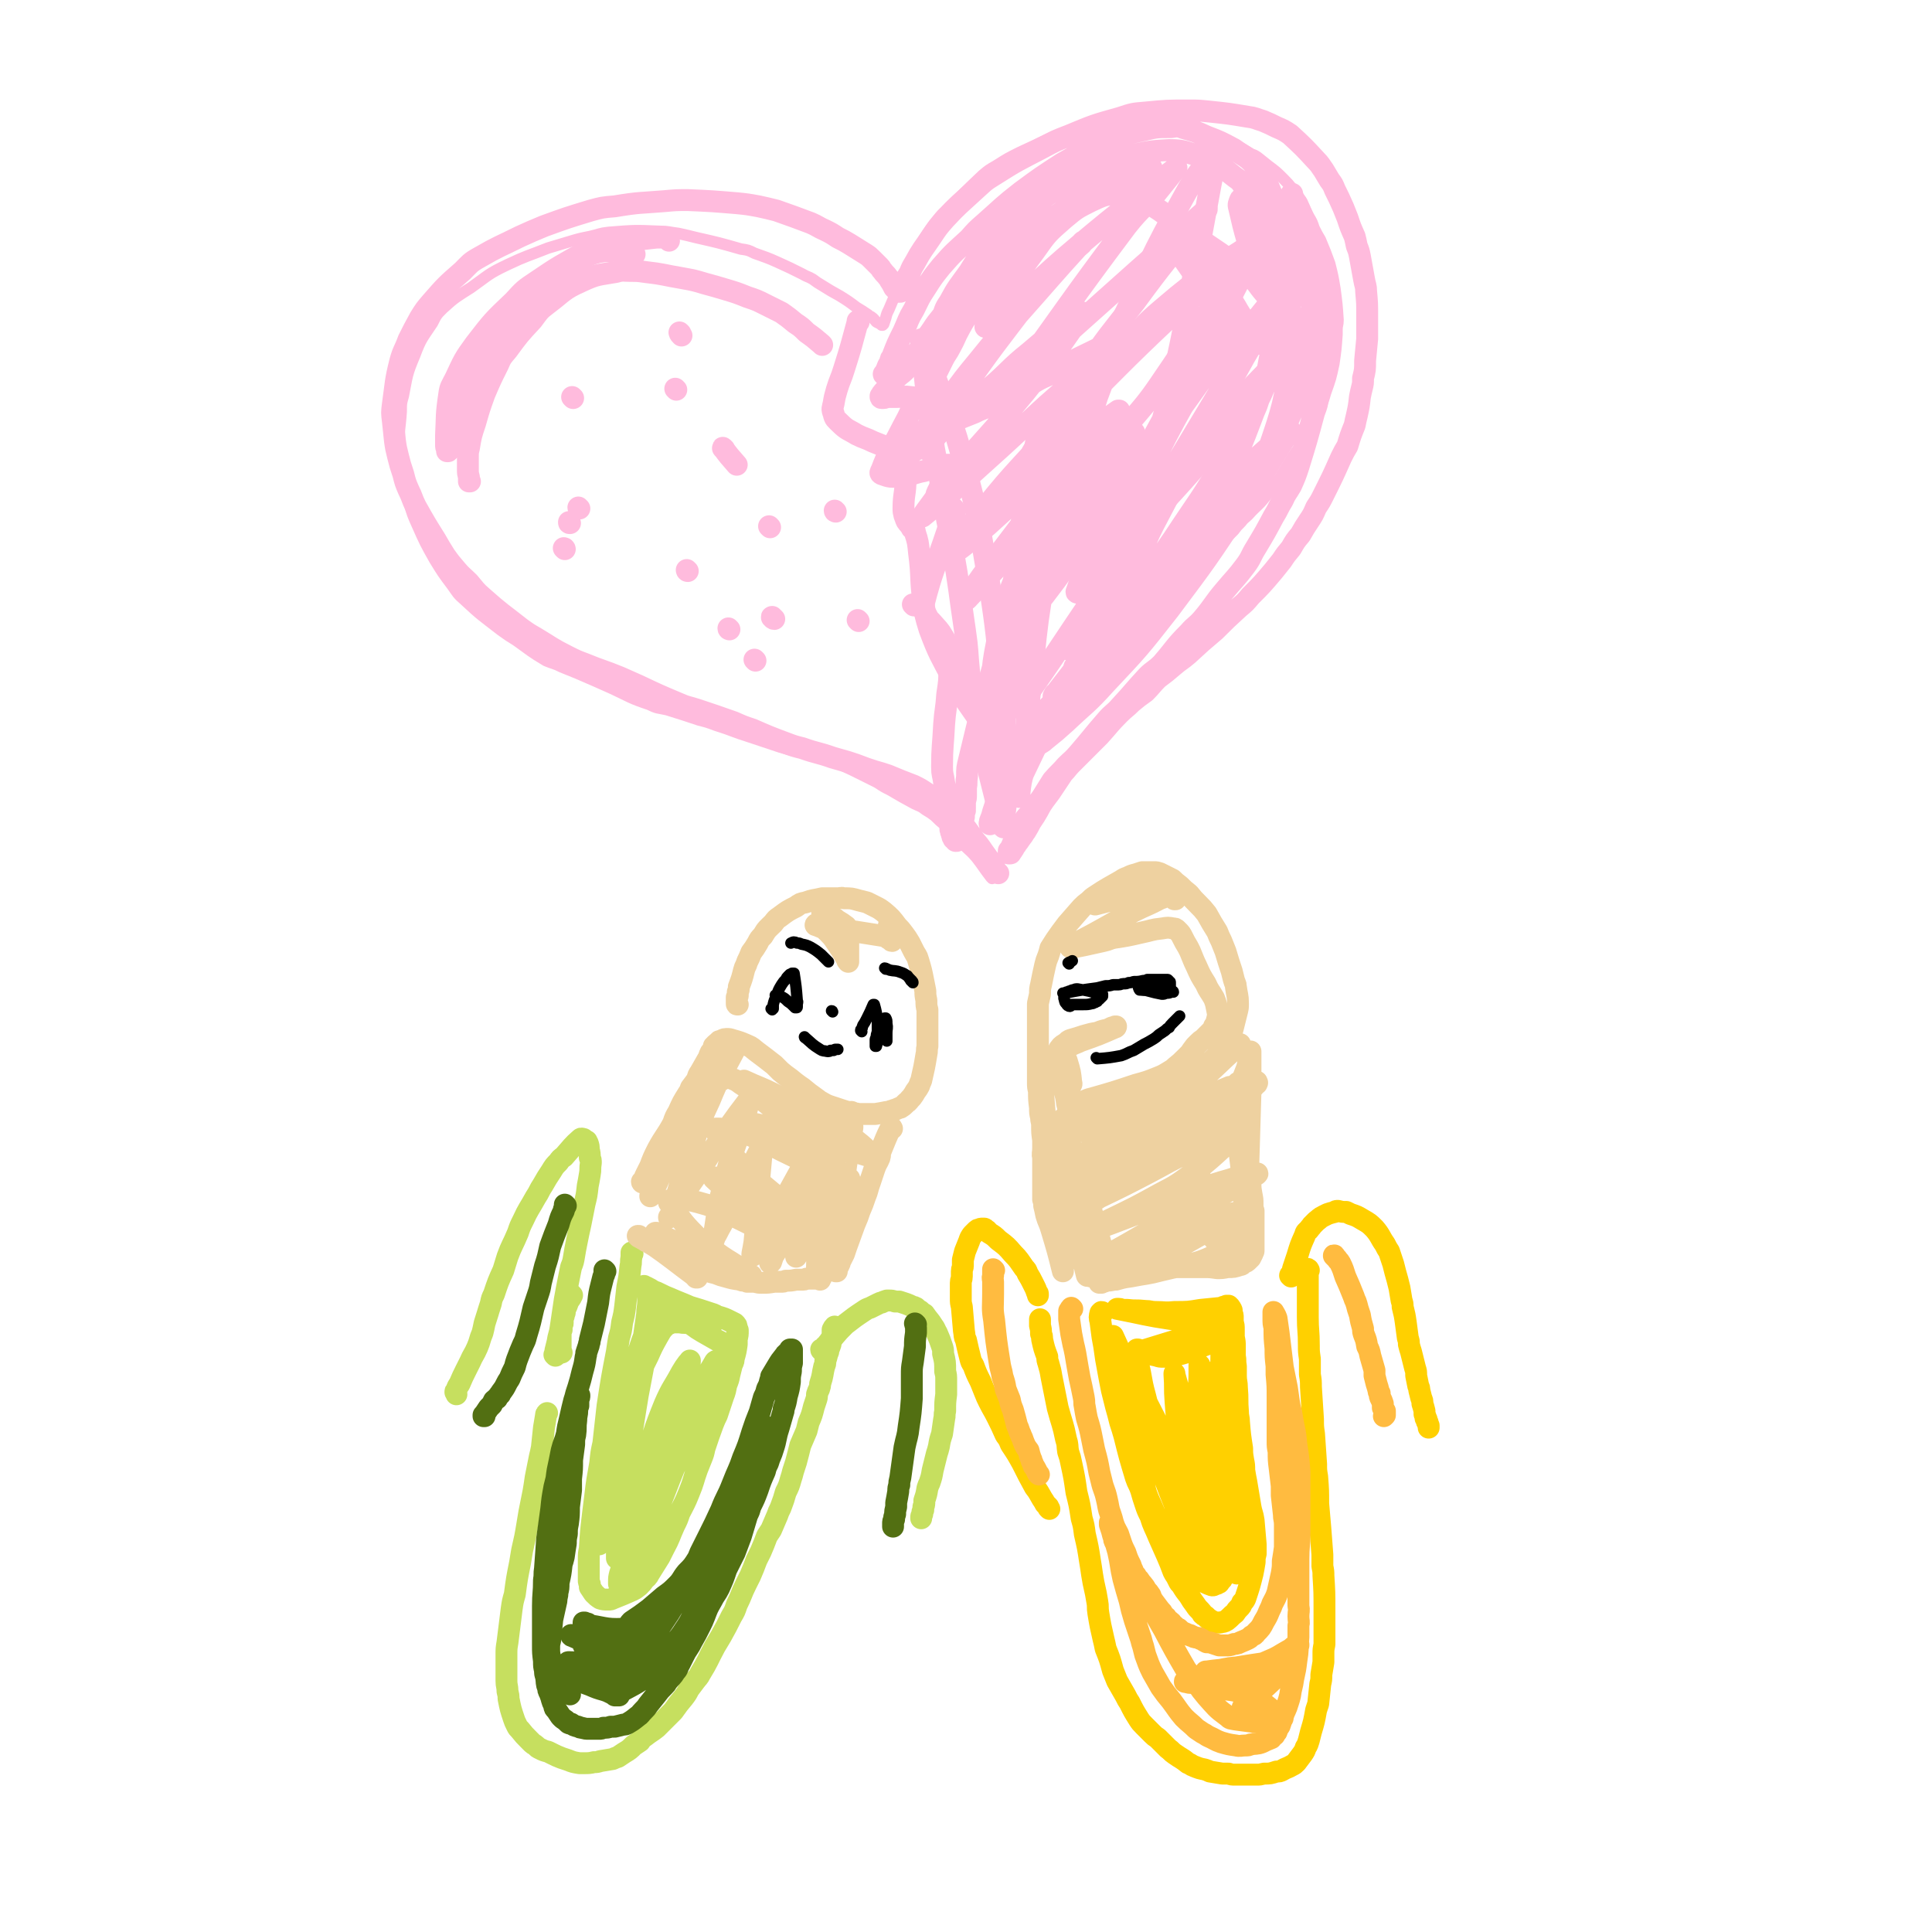 <svg viewBox='0 0 1854 1854' version='1.1' xmlns='http://www.w3.org/2000/svg' xmlns:xlink='http://www.w3.org/1999/xlink'><g fill='none' stroke='#FFBBDD' stroke-width='11' stroke-linecap='round' stroke-linejoin='round'><path d='M952,843c0,-1 -1,-1 -1,-1 -7,-9 -7,-10 -14,-19 -6,-7 -6,-6 -13,-13 -8,-9 -8,-9 -17,-18 -5,-4 -5,-4 -10,-9 -4,-3 -4,-3 -9,-6 -5,-4 -5,-3 -11,-6 -11,-6 -11,-6 -23,-13 -6,-3 -6,-3 -12,-7 -6,-3 -6,-3 -12,-6 -12,-6 -12,-6 -25,-12 -7,-3 -7,-2 -14,-4 -13,-4 -13,-4 -27,-8 -8,-2 -8,-2 -15,-4 -15,-5 -15,-5 -30,-10 -16,-5 -16,-6 -32,-11 -8,-3 -8,-3 -16,-5 -15,-5 -15,-5 -31,-10 -9,-2 -9,-1 -17,-5 -18,-6 -18,-7 -35,-15 -9,-4 -9,-4 -18,-8 -16,-7 -16,-7 -31,-13 -8,-4 -8,-3 -15,-6 -15,-9 -14,-9 -28,-19 -8,-5 -8,-5 -15,-10 -18,-14 -19,-14 -35,-29 -7,-6 -7,-7 -12,-14 -9,-12 -9,-12 -17,-25 -9,-16 -9,-16 -17,-34 -4,-9 -4,-9 -7,-19 -6,-27 -7,-27 -9,-54 -2,-18 0,-18 1,-35 0,-8 0,-8 2,-15 4,-20 3,-20 11,-39 6,-16 7,-16 17,-31 4,-8 4,-8 10,-14 12,-11 13,-11 27,-20 17,-12 16,-13 35,-22 19,-9 19,-8 39,-16 10,-3 10,-3 20,-6 10,-3 10,-3 20,-5 9,-2 9,-3 18,-4 25,-2 25,-2 49,-1 9,0 9,1 18,2 9,2 9,2 17,4 22,5 22,5 43,11 7,1 7,1 13,4 11,4 12,4 23,9 11,5 11,5 23,11 5,3 5,2 10,5 4,3 4,3 9,6 8,5 8,5 17,10 8,5 8,5 16,11 5,3 5,3 11,7 1,1 1,1 3,2 3,2 3,3 5,5 2,1 2,1 4,2 1,1 1,1 1,1 1,0 1,0 1,0 0,0 0,0 0,0 1,-1 1,-1 1,-1 1,-3 1,-3 2,-6 1,-4 1,-4 3,-8 8,-19 8,-19 17,-39 4,-7 4,-7 8,-14 10,-16 9,-17 21,-32 5,-7 5,-6 11,-12 17,-16 16,-16 33,-32 6,-5 6,-5 13,-9 11,-7 11,-7 23,-13 20,-9 20,-10 40,-18 17,-6 18,-6 36,-8 17,-3 17,-2 35,-2 9,0 9,0 19,1 9,1 9,1 17,2 16,3 16,3 32,7 12,3 12,4 23,9 10,5 10,5 20,11 3,1 3,1 6,3 5,4 5,4 10,8 8,6 8,6 15,13 7,7 7,8 13,16 6,10 6,10 11,20 3,5 3,5 5,11 3,6 3,6 6,11 5,12 5,12 9,23 3,12 3,12 5,24 2,15 2,15 3,30 0,5 -1,5 -1,9 0,2 0,2 0,5 -1,14 -1,14 -3,28 -3,14 -3,14 -8,28 -2,7 -2,7 -5,14 -5,13 -5,13 -12,25 -3,6 -4,6 -7,12 -4,5 -4,5 -8,11 -6,10 -6,10 -12,20 -7,9 -6,9 -14,18 -7,9 -8,8 -16,17 -4,4 -4,3 -7,7 -4,4 -4,4 -7,8 -7,7 -7,7 -15,15 -7,7 -7,7 -14,14 -3,3 -4,3 -7,6 -2,3 -2,3 -5,6 -2,2 -2,2 -4,5 -6,6 -6,6 -12,12 -1,1 -1,1 -2,2 -1,1 -1,1 -1,2 -1,0 -1,0 -1,1 -1,0 -1,1 -1,1 -1,0 0,-1 -1,-1 0,-1 0,-1 0,-1 '/></g>
<g fill='none' stroke='#FFBBDD' stroke-width='21' stroke-linecap='round' stroke-linejoin='round'><path d='M958,838c0,0 -1,0 -1,-1 0,0 0,0 0,0 -1,-1 -1,-1 -2,-3 -1,-2 -1,-2 -3,-4 -2,-4 -2,-4 -5,-8 -6,-8 -5,-8 -12,-16 -10,-14 -10,-15 -22,-27 -11,-10 -12,-10 -24,-18 -6,-4 -6,-4 -12,-7 -13,-5 -13,-5 -25,-10 -6,-2 -6,-2 -13,-4 -13,-4 -13,-5 -26,-9 -7,-2 -7,-2 -14,-4 -14,-5 -15,-4 -29,-9 -8,-2 -8,-2 -16,-5 -16,-6 -16,-6 -32,-13 -9,-3 -9,-3 -18,-7 -17,-6 -17,-6 -35,-12 -9,-3 -9,-2 -18,-6 -19,-8 -19,-8 -38,-17 -9,-4 -9,-4 -18,-8 -17,-7 -17,-6 -34,-13 -8,-3 -8,-3 -16,-7 -16,-8 -16,-9 -31,-18 -7,-4 -7,-4 -14,-9 -19,-15 -19,-14 -37,-30 -7,-6 -7,-7 -13,-14 -6,-6 -7,-6 -12,-12 -6,-7 -6,-7 -11,-14 -5,-8 -5,-8 -9,-15 -10,-16 -10,-16 -19,-32 -4,-8 -3,-8 -7,-16 -3,-7 -3,-7 -5,-15 -3,-9 -3,-9 -5,-17 -2,-8 -2,-8 -3,-15 -1,-9 -1,-9 -2,-19 -1,-8 -1,-8 0,-16 3,-21 2,-21 7,-41 3,-11 4,-10 8,-21 5,-10 5,-10 11,-21 5,-8 5,-8 11,-15 14,-16 14,-16 30,-30 7,-7 7,-8 16,-13 19,-11 19,-10 39,-20 11,-5 11,-5 23,-10 22,-8 22,-8 45,-15 11,-3 11,-3 23,-4 24,-4 24,-3 48,-5 11,-1 11,-1 22,-1 23,1 23,1 47,3 10,1 10,1 21,3 9,2 9,2 17,4 17,6 17,6 33,12 7,3 7,4 14,7 6,3 6,3 12,7 6,3 6,3 11,6 8,5 8,5 16,10 3,2 3,2 6,5 3,3 3,3 7,7 2,2 1,2 3,4 2,3 3,3 5,6 1,1 1,1 2,3 2,3 2,3 4,7 1,1 1,1 2,2 1,0 1,0 1,1 1,0 1,0 1,1 0,0 1,0 1,0 0,0 0,0 1,0 0,-1 0,-1 1,-2 1,-1 1,-1 1,-3 3,-6 3,-7 7,-13 2,-5 2,-5 5,-10 7,-13 8,-13 16,-25 6,-9 6,-9 13,-17 13,-14 14,-14 28,-27 9,-8 9,-9 19,-15 22,-14 23,-14 46,-26 13,-7 13,-7 26,-12 24,-10 24,-10 49,-17 12,-4 12,-4 24,-5 21,-2 21,-2 42,-2 9,0 9,0 19,1 19,2 19,2 37,5 8,1 8,2 15,4 7,3 7,3 13,6 7,3 7,3 13,7 13,12 13,12 25,25 4,4 4,5 7,9 3,5 3,5 6,10 3,4 3,4 5,9 4,8 4,8 8,17 2,5 2,5 4,10 3,9 3,9 7,18 1,4 1,4 2,9 2,5 2,5 3,10 2,11 2,11 4,22 1,6 2,6 2,12 1,11 1,11 1,23 0,5 0,5 0,11 0,6 0,6 0,11 -1,11 -1,11 -2,21 0,9 0,9 -2,17 0,5 0,5 -1,9 -1,4 -1,4 -2,9 -1,9 -1,9 -3,18 -1,4 -1,4 -2,9 -4,10 -4,10 -7,20 -3,5 -3,5 -6,11 -8,18 -8,18 -17,36 -3,6 -3,6 -7,12 -3,7 -3,7 -7,13 -4,6 -4,6 -8,13 -5,6 -5,6 -9,13 -5,6 -5,6 -9,12 -4,5 -4,5 -8,10 -11,13 -11,13 -22,24 -5,6 -5,6 -11,11 -12,11 -12,11 -23,22 -13,11 -13,11 -26,23 -7,6 -7,5 -14,11 -7,6 -7,6 -15,12 -6,6 -6,7 -12,13 -7,5 -7,5 -13,10 -6,6 -6,5 -12,11 -10,10 -9,10 -19,21 -4,4 -4,4 -9,9 -9,9 -9,9 -18,18 -4,4 -4,5 -8,9 -6,9 -6,9 -12,18 -3,4 -3,4 -6,8 -5,7 -4,7 -9,15 -2,3 -2,3 -4,6 -2,4 -2,4 -5,9 -1,1 -1,1 -2,3 -3,4 -3,4 -5,7 -2,2 -1,2 -3,4 -1,2 -1,2 -3,5 0,0 0,0 -1,1 0,1 0,1 -1,1 0,0 0,0 0,0 -1,0 -1,0 -1,0 0,0 0,0 0,0 0,0 0,0 0,0 0,-1 0,-1 0,-1 0,0 0,0 0,0 0,-1 0,-1 0,-1 0,-1 0,-1 1,-1 6,-13 5,-14 13,-27 3,-6 4,-5 9,-11 4,-6 4,-6 9,-13 5,-8 5,-8 10,-16 6,-7 7,-7 13,-14 6,-6 6,-5 12,-12 13,-15 13,-16 27,-32 6,-7 7,-6 13,-13 13,-14 13,-15 26,-29 6,-6 7,-5 14,-12 13,-15 12,-16 26,-30 6,-7 7,-6 13,-13 11,-13 10,-14 21,-27 10,-12 11,-12 20,-24 6,-8 5,-9 10,-17 9,-15 9,-15 17,-30 5,-8 4,-8 9,-16 3,-7 4,-7 8,-14 4,-9 4,-9 7,-18 8,-26 8,-26 15,-52 3,-8 3,-8 4,-16 2,-9 2,-9 3,-18 1,-9 1,-9 2,-17 1,-8 1,-8 1,-15 0,-15 0,-15 -1,-31 -1,-5 -2,-5 -3,-11 -2,-14 -2,-14 -4,-28 -1,-6 -1,-6 -2,-12 -3,-12 -3,-12 -6,-23 -1,-6 -1,-6 -3,-11 -3,-9 -3,-9 -7,-18 -1,-2 -1,-1 -2,-3 -1,-1 -1,-1 -2,-3 0,-1 0,-1 -1,-2 0,0 0,0 0,-1 -1,-1 -1,-1 0,-1 0,0 0,0 0,1 6,19 7,19 12,39 2,10 2,11 3,22 2,10 2,10 3,21 1,11 0,11 1,22 0,11 0,11 0,22 -1,12 -1,12 -2,23 -1,10 -1,10 -3,20 -3,12 -3,12 -7,24 -4,10 -5,10 -9,19 -4,9 -4,9 -9,18 -4,8 -4,9 -9,17 -4,7 -5,7 -10,14 -11,14 -11,14 -23,27 -5,7 -4,7 -10,13 -11,12 -12,12 -23,24 -5,6 -4,7 -9,12 -6,7 -6,6 -11,12 -12,12 -13,12 -24,25 -5,5 -4,5 -9,11 -11,11 -12,11 -23,23 -5,6 -5,6 -10,12 -10,12 -10,12 -20,23 -5,6 -6,6 -11,12 -5,6 -5,6 -11,12 -7,9 -7,10 -15,19 -3,4 -4,4 -7,8 -7,8 -7,8 -15,17 -3,4 -3,4 -6,8 -4,7 -4,7 -8,15 -3,4 -3,4 -4,8 -2,5 -2,5 -4,10 -5,14 -5,14 -10,27 -1,4 -1,4 -2,7 -1,3 -1,3 -2,6 -1,4 -1,4 -3,9 0,1 0,1 0,2 0,0 -1,0 0,1 0,0 0,0 0,0 0,0 0,0 0,0 5,-12 5,-12 11,-24 6,-13 4,-13 12,-25 7,-12 8,-10 16,-21 6,-9 5,-10 11,-18 21,-28 21,-27 44,-54 11,-14 12,-13 23,-26 19,-24 19,-25 37,-50 17,-22 17,-22 32,-45 12,-18 13,-18 24,-36 5,-9 4,-9 9,-18 3,-7 4,-7 7,-14 3,-7 3,-7 7,-15 9,-20 9,-20 17,-41 3,-8 3,-8 6,-15 4,-12 4,-12 8,-24 2,-6 2,-6 3,-13 2,-12 3,-12 5,-24 2,-14 2,-14 3,-29 0,-7 0,-7 0,-13 0,-17 0,-17 -1,-33 -2,-17 -3,-17 -6,-33 -2,-8 -2,-8 -6,-15 -7,-13 -8,-12 -17,-24 -4,-6 -4,-7 -10,-11 -10,-8 -10,-8 -21,-15 -6,-3 -6,-4 -12,-5 -15,-4 -15,-6 -30,-6 -21,1 -21,2 -41,6 -12,2 -12,2 -23,7 -22,11 -22,12 -44,25 -11,6 -11,7 -22,15 -10,7 -10,7 -18,16 -17,15 -17,15 -32,32 -7,7 -7,8 -12,16 -10,14 -11,14 -19,29 -5,7 -4,8 -7,15 -3,8 -3,8 -5,16 -3,14 -3,14 -5,28 -1,5 -1,5 -2,10 -1,6 -1,6 -1,11 -1,2 -1,2 -1,4 0,0 0,1 0,1 1,0 1,-1 1,-1 7,-15 7,-15 14,-29 3,-6 4,-6 7,-12 5,-9 4,-9 9,-18 5,-9 5,-9 12,-18 7,-9 7,-9 15,-18 7,-9 6,-10 13,-18 15,-16 16,-15 31,-30 8,-8 7,-9 16,-16 14,-11 15,-10 30,-20 5,-4 5,-4 11,-7 4,-2 4,-2 9,-5 10,-5 10,-5 20,-9 7,-4 7,-4 15,-8 2,-1 2,-1 5,-2 2,-1 2,-1 4,-1 1,-1 1,-1 3,-2 0,0 0,0 0,0 0,0 0,0 0,0 0,0 0,0 -1,0 -1,0 -1,0 -1,0 -9,3 -9,3 -17,6 -9,4 -9,4 -17,8 -7,3 -7,3 -14,7 -9,4 -9,4 -18,10 -8,4 -8,5 -16,10 -19,13 -20,13 -38,26 -10,7 -10,7 -19,15 -15,13 -15,13 -30,27 -6,6 -6,6 -12,13 -6,6 -6,6 -12,13 -4,5 -4,5 -8,10 -5,6 -5,7 -10,14 -4,5 -4,5 -7,11 -2,3 -2,3 -3,5 -2,2 -2,2 -3,4 -2,4 -2,4 -4,7 0,1 0,1 -1,2 0,0 0,0 0,1 -1,0 -1,0 -1,1 0,0 0,0 0,0 0,0 0,0 0,0 -1,0 -1,1 -2,1 -1,2 -1,2 -3,4 -3,3 -4,3 -7,6 -7,7 -7,7 -14,15 -1,1 -1,2 -2,3 0,1 0,1 0,1 0,1 1,1 1,1 3,0 3,0 5,-1 1,0 2,0 3,0 3,0 3,0 6,0 7,0 7,-1 14,0 3,0 5,1 4,3 -6,17 -8,18 -17,36 -8,15 -9,15 -15,31 -1,2 -2,3 0,4 8,3 9,3 18,2 12,-1 12,-3 23,-5 8,-3 8,-3 16,-5 3,-1 3,-1 6,-1 2,0 2,0 3,0 0,0 0,1 0,2 -5,9 -5,9 -10,19 -2,5 -3,5 -4,10 0,4 1,5 3,7 2,2 3,1 6,1 3,1 3,0 6,1 2,2 3,2 3,5 1,3 -1,4 -2,7 -3,6 -3,6 -5,12 -12,36 -14,36 -23,71 -1,5 1,5 3,9 2,4 2,4 5,7 6,7 7,7 11,14 3,5 3,5 4,10 2,9 2,9 2,18 0,14 0,14 -2,27 -1,15 -2,15 -3,29 -1,21 -2,21 -2,41 0,8 1,7 2,15 2,11 2,11 4,22 1,5 1,5 1,10 1,6 1,6 1,13 1,1 0,2 1,3 0,2 1,2 1,4 1,1 1,1 1,2 1,1 1,1 2,1 0,1 0,1 0,1 1,0 1,0 1,0 3,-9 3,-9 5,-17 1,-3 1,-3 2,-6 0,-1 0,-1 0,-2 0,-1 0,-1 0,-2 0,-1 0,-1 1,-2 0,-1 -1,-1 0,-2 0,-1 0,-1 0,-2 0,-1 0,-1 0,-2 0,-1 0,-1 0,-2 0,0 0,0 0,-1 1,-3 1,-3 1,-6 0,-3 0,-3 0,-7 1,-5 0,-5 1,-11 0,-8 0,-8 2,-16 12,-50 12,-50 26,-100 6,-20 6,-20 13,-40 17,-43 18,-43 35,-86 8,-20 7,-20 16,-41 13,-34 14,-33 28,-67 4,-10 3,-10 7,-20 3,-8 3,-8 6,-16 2,-6 2,-6 3,-12 2,-6 2,-6 4,-12 0,-1 0,-1 0,-3 0,-1 -1,-2 -2,-3 -1,-1 -1,0 -2,0 0,0 0,0 0,0 -20,11 -21,10 -41,21 -9,4 -9,5 -17,10 -9,4 -9,4 -17,9 -6,3 -6,3 -13,7 -9,5 -9,5 -19,11 -4,1 -4,1 -7,3 -3,1 -3,1 -6,2 -5,2 -5,2 -9,4 -5,2 -5,2 -10,4 -5,2 -5,2 -10,4 -4,3 -4,3 -7,5 -3,3 -3,3 -6,6 -2,1 -2,1 -3,3 -3,3 -3,3 -6,7 -1,2 -1,2 -3,3 -1,1 -1,1 -2,2 0,1 0,1 0,1 0,0 0,-1 0,-1 17,-26 15,-27 33,-52 33,-47 33,-46 68,-92 13,-16 12,-16 26,-31 11,-12 12,-11 23,-21 1,-1 2,-3 1,-2 -31,34 -32,36 -64,72 -19,21 -19,21 -36,42 -14,17 -14,17 -27,35 -17,21 -17,21 -32,44 -2,4 -2,4 -4,8 0,0 1,0 1,0 36,-30 36,-30 72,-60 20,-17 19,-19 39,-35 22,-19 22,-18 45,-35 2,-2 3,-2 6,-3 0,0 1,1 0,1 -27,38 -26,39 -55,75 -37,45 -39,44 -76,88 -9,11 -8,11 -17,23 -3,4 -8,11 -5,8 31,-25 37,-32 74,-65 33,-30 32,-31 66,-60 24,-21 25,-20 50,-39 14,-10 27,-21 28,-19 2,2 -11,14 -24,27 -36,39 -37,38 -72,77 -37,41 -38,40 -72,83 -9,12 -8,13 -15,26 0,1 0,2 1,1 13,-10 13,-11 26,-22 51,-46 50,-47 102,-93 11,-9 12,-9 23,-17 1,0 1,0 1,0 -35,41 -37,40 -72,82 -28,34 -27,35 -54,69 -3,4 -3,4 -6,8 -7,10 -7,10 -13,21 0,0 -1,1 -1,1 40,-42 40,-43 81,-86 19,-20 19,-21 39,-40 13,-14 14,-14 29,-26 5,-4 6,-4 11,-8 1,0 0,0 0,1 -37,57 -37,57 -74,114 -12,18 -13,18 -25,36 -13,22 -13,23 -25,45 -2,3 -2,4 -4,7 0,0 0,0 0,0 21,-39 21,-39 42,-79 7,-15 6,-16 14,-31 9,-16 9,-16 18,-31 4,-7 4,-7 7,-13 1,-3 1,-3 1,-6 1,0 0,0 0,0 -15,18 -17,18 -30,37 -7,10 -5,11 -10,22 -7,14 -7,14 -13,29 -6,16 -6,17 -11,33 -5,17 -5,17 -9,34 -6,29 -6,29 -11,58 -2,10 -2,10 -3,20 -2,10 -1,11 -3,21 0,2 0,2 -1,4 0,1 0,1 0,2 0,0 -1,-1 -1,-2 0,-18 -1,-18 0,-37 3,-37 1,-37 9,-73 8,-36 9,-37 23,-70 7,-16 9,-15 19,-28 1,-1 2,-2 3,-2 1,0 1,1 1,1 1,5 1,6 0,11 -1,20 -2,20 -4,40 -3,27 -4,26 -7,53 -8,76 -10,94 -16,152 0,8 0,-11 4,-21 37,-78 39,-77 79,-154 21,-41 21,-40 43,-81 36,-67 35,-67 72,-133 12,-21 12,-21 24,-41 5,-7 5,-7 8,-14 1,-2 1,-3 2,-4 0,0 -1,0 -1,1 -49,89 -50,88 -97,178 -15,28 -13,29 -26,57 -19,40 -18,40 -38,79 -5,8 -6,9 -11,15 -1,1 -1,0 0,-1 81,-163 79,-164 163,-326 7,-15 9,-15 19,-28 1,-2 2,-2 4,-2 0,-1 0,0 0,1 -45,74 -45,74 -90,149 -13,22 -13,22 -26,44 -18,31 -18,31 -36,63 -12,23 -11,23 -23,46 -8,14 -8,14 -17,27 -1,3 -1,4 -3,6 0,0 -1,0 -1,0 0,0 0,0 0,-1 8,-21 7,-21 16,-41 37,-82 35,-83 76,-163 24,-46 26,-45 54,-88 6,-8 18,-22 14,-15 -41,59 -52,73 -104,146 -21,29 -22,28 -43,57 -14,19 -13,19 -27,38 -7,9 -18,25 -15,17 24,-55 31,-74 70,-143 18,-33 23,-30 44,-61 37,-54 36,-55 73,-108 8,-11 9,-10 16,-21 1,-2 3,-5 2,-4 -37,30 -41,32 -79,66 -51,48 -50,49 -100,98 -13,12 -12,13 -25,26 -4,4 -11,12 -9,8 19,-32 24,-41 50,-79 23,-34 24,-34 49,-66 30,-41 31,-40 62,-80 4,-5 4,-5 7,-9 0,0 0,-1 0,0 -67,59 -67,59 -134,119 -18,16 -18,16 -34,32 -8,8 -8,8 -16,16 -2,2 -3,3 -5,4 0,1 0,-1 0,-1 56,-77 55,-78 112,-154 15,-19 17,-17 32,-36 8,-10 8,-10 16,-20 0,0 0,0 0,0 -2,1 -2,1 -3,2 -45,36 -46,35 -90,72 -44,37 -42,39 -85,77 -2,1 -2,1 -4,2 -1,0 -2,0 -1,-1 22,-36 21,-37 47,-72 12,-17 12,-17 28,-31 12,-10 12,-10 26,-17 11,-5 12,-6 24,-7 10,-1 12,-2 21,3 26,16 28,16 48,39 25,26 21,30 42,60 7,11 6,11 14,22 5,8 5,8 11,17 1,1 1,1 2,2 0,1 1,1 0,1 -12,-13 -12,-14 -25,-27 -14,-14 -15,-13 -28,-28 -15,-17 -14,-18 -28,-37 -3,-5 -4,-5 -5,-10 -2,-3 -2,-5 -1,-7 2,-3 4,-3 7,-2 7,1 8,2 15,6 27,18 28,18 53,38 10,8 9,10 17,19 2,2 2,2 4,4 0,0 0,0 0,0 -2,-6 -2,-6 -5,-12 -7,-20 -8,-20 -15,-40 -5,-17 -5,-18 -9,-35 -1,-3 0,-4 1,-7 0,-1 1,-1 1,0 5,7 7,7 10,15 20,44 24,44 37,90 6,19 5,20 2,40 -8,51 -8,52 -25,101 -9,27 -10,27 -26,51 -30,45 -29,47 -65,86 -26,28 -29,26 -60,50 -17,14 -18,12 -35,25 -8,6 -7,7 -14,13 -2,2 -1,2 -3,3 0,1 -1,2 -1,2 0,0 0,0 0,0 43,-55 42,-56 85,-110 22,-26 23,-25 45,-50 21,-23 20,-24 41,-45 23,-24 24,-23 49,-46 3,-3 3,-2 7,-4 0,0 0,0 0,0 -24,37 -22,38 -47,74 -33,50 -33,50 -69,98 -29,37 -29,37 -61,71 -18,20 -19,19 -38,37 -10,9 -10,9 -20,17 -3,3 -3,2 -7,5 -1,0 -2,1 -2,1 16,-25 17,-26 33,-51 17,-26 17,-27 34,-52 16,-25 16,-25 33,-49 16,-24 16,-24 32,-47 25,-38 26,-37 49,-76 18,-30 19,-30 35,-62 11,-25 11,-26 20,-52 6,-20 6,-21 9,-41 2,-16 2,-17 0,-33 -2,-17 -3,-17 -7,-34 -4,-16 -4,-16 -11,-31 -6,-14 -5,-15 -15,-27 -9,-11 -11,-10 -22,-18 -13,-7 -13,-7 -26,-12 -11,-5 -11,-5 -22,-8 -5,-2 -6,-2 -12,-1 -14,0 -14,0 -27,3 -18,4 -19,4 -36,11 -21,9 -21,9 -42,21 -20,13 -20,13 -39,27 -18,14 -18,15 -35,30 -8,7 -8,7 -15,15 -14,13 -14,12 -27,27 -8,10 -8,10 -15,21 -6,9 -6,10 -11,20 -6,10 -5,10 -10,21 -6,12 -6,12 -11,25 -2,2 -1,2 -2,5 -2,3 -2,3 -3,6 -1,2 -1,2 -2,4 0,1 -1,1 -1,1 0,1 1,0 1,0 '/><path d='M789,331c0,0 0,0 -1,-1 -7,-6 -7,-6 -14,-11 -5,-5 -5,-5 -11,-9 -6,-5 -6,-5 -13,-10 -8,-4 -8,-4 -16,-8 -8,-4 -8,-4 -17,-7 -10,-4 -10,-4 -20,-7 -10,-3 -10,-3 -21,-6 -10,-3 -10,-3 -21,-5 -18,-3 -18,-4 -36,-6 -7,-1 -7,-1 -14,-1 -7,0 -7,-1 -14,1 -17,3 -18,2 -33,9 -18,8 -17,10 -33,22 -8,6 -8,7 -14,15 -13,14 -13,14 -24,29 -6,7 -6,7 -9,14 -7,14 -7,14 -13,28 -5,14 -5,14 -9,28 -4,12 -4,12 -6,24 -1,4 -1,4 -1,9 0,6 0,6 0,12 0,3 0,3 1,7 0,1 0,1 0,3 0,1 0,1 0,1 0,0 1,0 1,0 '/><path d='M609,244c0,0 -1,-1 -1,-1 0,-1 1,-2 0,-2 -2,-1 -2,0 -5,0 -8,0 -9,-1 -17,0 -6,0 -6,0 -12,1 -7,2 -7,2 -13,5 -10,4 -11,4 -20,10 -11,7 -11,7 -21,16 -19,18 -19,18 -36,38 -7,9 -6,10 -12,20 -6,11 -6,11 -11,22 -5,12 -5,12 -10,24 -4,10 -4,10 -8,21 -3,7 -3,7 -5,14 -2,4 -2,4 -4,9 -1,3 0,3 -1,6 -1,2 -1,2 -1,3 -1,1 -1,1 -1,2 -1,1 -1,1 -1,1 -1,0 -1,0 -1,0 0,-1 0,-1 0,-2 -1,-2 -1,-2 -1,-4 0,-4 0,-4 0,-9 1,-19 0,-19 3,-39 1,-8 2,-8 6,-16 8,-17 8,-18 19,-33 17,-22 17,-22 37,-41 10,-11 10,-11 22,-19 22,-15 23,-15 46,-28 9,-4 9,-3 18,-6 9,-2 9,-2 18,-4 8,-1 8,-1 15,-2 9,-1 9,-1 18,-2 3,0 3,0 7,0 1,0 1,0 2,0 0,1 1,1 1,1 1,1 2,1 2,2 '/><path d='M824,309c0,0 0,-1 -1,-1 0,0 0,1 0,1 -6,22 -6,23 -13,45 -3,10 -4,10 -7,20 -2,7 -2,7 -3,13 -1,5 -2,5 0,10 1,5 2,5 6,9 7,7 8,6 16,11 8,4 8,3 16,7 12,5 12,4 23,10 3,2 4,2 5,6 3,9 3,10 3,20 0,14 -2,14 -2,28 0,3 0,3 1,7 1,2 1,3 2,5 2,3 3,3 5,7 2,2 3,1 3,4 3,9 3,10 4,20 3,23 1,23 4,46 2,14 2,14 6,27 9,24 10,24 22,47 11,20 12,20 25,39 7,11 8,10 13,21 4,7 4,7 7,15 2,7 3,7 4,15 2,11 2,11 2,22 1,9 0,10 -1,19 0,4 -1,4 -1,9 0,1 0,1 0,2 0,0 0,0 0,1 0,0 0,0 0,0 0,0 0,0 -1,-1 -7,-28 -7,-28 -14,-56 -3,-15 -3,-15 -6,-29 -3,-15 -3,-15 -6,-30 -3,-17 -3,-17 -6,-33 -2,-20 -1,-20 -4,-40 -6,-40 -5,-40 -12,-79 -3,-19 -4,-19 -7,-38 -3,-17 -3,-17 -6,-34 -3,-17 -4,-16 -6,-33 -5,-36 -5,-36 -9,-73 -1,-6 -1,-6 -1,-11 -1,-3 -1,-3 -1,-7 0,-2 0,-2 0,-4 0,0 0,-1 0,0 3,5 3,5 5,12 20,58 23,58 39,117 14,54 12,54 22,109 7,45 6,45 11,90 3,28 2,28 4,55 1,11 1,11 2,21 0,2 0,3 0,5 0,0 1,-1 0,-1 -1,-2 -2,-1 -3,-3 -1,-14 0,-15 0,-31 4,-71 2,-72 9,-143 8,-69 10,-69 22,-137 3,-15 4,-14 9,-29 0,-1 1,-3 1,-2 1,10 1,13 0,25 -4,72 -3,72 -11,145 -5,43 -8,43 -15,86 -2,15 -2,15 -4,30 0,1 0,2 1,3 0,1 1,1 1,1 38,-53 37,-54 74,-108 51,-71 48,-73 101,-142 33,-43 35,-42 72,-81 7,-7 8,-6 16,-12 0,0 1,0 1,0 -38,46 -37,48 -77,93 -47,54 -48,53 -97,106 -16,16 -16,17 -32,33 -1,1 -2,1 -2,0 8,-22 7,-24 18,-45 40,-78 42,-77 83,-154 29,-53 31,-52 58,-105 6,-12 6,-13 8,-25 0,-1 -2,-2 -3,-2 -34,22 -36,22 -67,47 -26,22 -27,22 -49,47 -29,35 -28,36 -53,74 -7,10 -6,11 -11,23 -3,7 -3,8 -5,15 0,1 0,0 0,0 31,-64 30,-64 61,-128 31,-64 29,-65 64,-128 12,-22 14,-21 28,-41 1,-2 3,-2 3,-2 1,0 0,1 0,1 -11,55 -10,55 -21,110 -12,64 -11,64 -26,128 -15,57 -16,57 -34,114 -7,24 -7,23 -15,47 -11,33 -11,33 -22,67 -3,8 -4,8 -8,17 -3,7 -3,6 -7,13 -1,2 -1,2 -3,3 0,0 0,0 0,0 0,0 0,0 0,0 0,-1 0,-1 0,-1 0,0 0,0 0,-1 0,0 0,0 0,-1 0,0 0,0 -1,-1 '/><path d='M550,382c0,0 -1,-1 -1,-1 '/><path d='M653,320c0,0 -1,-1 -1,-1 0,1 1,2 2,3 0,0 0,0 0,0 '/><path d='M556,488c-1,0 -1,-1 -1,-1 '/><path d='M695,431c-1,0 -2,-2 -1,-1 5,7 6,8 13,16 '/><path d='M660,548c-1,0 -1,-1 -1,-1 0,0 0,1 1,1 '/><path d='M742,593c-1,0 -2,-1 -1,-1 0,1 1,2 2,2 '/><path d='M824,596c0,0 -1,-1 -1,-1 '/><path d='M802,491c-1,0 -1,-1 -1,-1 '/><path d='M739,506c0,0 -1,-1 -1,-1 '/><path d='M700,604c0,0 -1,0 -1,-1 '/><path d='M547,502c-1,0 -1,0 -1,-1 '/><path d='M649,374c0,0 -1,-1 -1,-1 0,0 1,1 1,1 '/><path d='M542,527c0,0 -1,-1 -1,-1 0,0 1,0 1,1 '/><path d='M725,634c-1,-1 -1,-1 -1,-1 '/><path d='M877,581c0,-1 -1,-1 -1,-1 '/></g>
<g fill='none' stroke='#FFD000' stroke-width='21' stroke-linecap='round' stroke-linejoin='round'><path d='M1007,1448c0,0 0,0 -1,-1 0,0 0,0 0,-1 -1,-1 -1,-1 -3,-3 -1,-2 -1,-2 -3,-5 -3,-5 -3,-6 -7,-11 -6,-11 -6,-11 -12,-23 -5,-9 -5,-9 -11,-18 -2,-5 -2,-5 -5,-9 -4,-9 -4,-9 -8,-17 -4,-8 -4,-7 -8,-15 -2,-4 -2,-4 -4,-9 -2,-5 -2,-5 -4,-10 -4,-8 -4,-8 -7,-16 -2,-3 -2,-3 -3,-7 -2,-8 -2,-8 -4,-17 -2,-4 -1,-4 -2,-9 -1,-11 -1,-11 -2,-23 -1,-4 -1,-4 -1,-8 0,-4 0,-4 0,-8 0,-4 0,-4 0,-7 0,-3 1,-3 1,-6 0,-3 0,-3 0,-5 0,-3 1,-3 1,-5 0,-3 0,-3 0,-6 1,-4 1,-4 2,-8 2,-5 2,-5 4,-10 1,-3 1,-3 3,-6 1,-1 1,-1 2,-2 1,-1 1,-1 2,-2 1,-1 1,-1 2,-1 2,-1 2,-1 4,-1 0,0 0,0 1,0 1,0 1,0 2,1 2,1 2,2 3,3 5,3 5,3 9,7 8,6 8,6 14,13 6,6 6,7 11,14 2,2 2,2 3,5 3,5 3,5 5,9 1,2 1,2 2,4 1,2 1,2 2,5 1,1 1,1 1,2 0,1 0,1 0,1 '/><path d='M1239,1225c0,-1 -1,-1 -1,-1 0,-1 1,0 2,0 1,-3 0,-4 1,-7 2,-6 2,-6 4,-12 3,-10 3,-10 7,-19 1,-4 2,-4 4,-6 2,-3 2,-2 3,-4 2,-2 2,-2 4,-4 4,-3 3,-3 7,-5 2,-1 2,-1 4,-2 3,-1 3,-1 7,-2 1,-1 1,-1 3,-1 4,1 4,1 8,1 2,1 2,1 4,2 6,2 6,2 11,5 7,4 7,4 12,9 6,7 5,8 10,15 2,4 2,4 4,7 1,3 1,3 2,6 1,3 1,3 2,6 2,8 2,8 4,15 1,4 1,4 2,8 1,6 1,6 2,12 1,3 1,3 1,6 2,8 2,8 3,15 1,8 1,8 2,15 1,3 1,3 1,6 1,4 1,4 2,7 2,8 2,8 4,16 1,3 1,3 1,7 1,5 1,5 2,10 1,2 1,2 1,4 1,4 1,4 2,8 1,2 1,2 1,5 1,3 1,3 2,7 0,2 0,2 0,3 1,2 1,2 1,4 1,1 1,1 1,1 0,2 0,2 1,3 0,1 0,1 1,3 0,0 0,0 0,1 0,0 0,0 0,0 0,1 0,1 0,1 0,0 0,0 0,0 '/><path d='M1256,1219c0,0 -1,-2 -1,-1 0,1 0,2 0,4 0,3 0,3 0,6 0,7 0,7 0,13 0,11 0,11 0,23 0,13 1,13 1,27 0,6 0,6 1,13 0,8 0,8 0,15 1,6 1,6 1,12 1,16 1,16 2,31 0,7 0,7 1,14 1,14 1,14 2,29 0,6 0,6 1,12 1,13 1,13 1,26 1,12 1,12 2,23 1,13 1,13 2,26 0,5 0,5 0,11 1,5 1,5 1,9 1,16 1,16 1,33 0,4 0,4 0,8 0,3 0,3 0,7 0,4 0,4 0,9 0,5 0,5 0,9 -1,5 -1,5 -1,9 0,4 0,4 0,8 -1,6 -1,6 -2,12 0,5 0,5 -1,9 -1,9 -1,10 -2,19 -1,3 -1,3 -2,6 -2,11 -2,11 -5,21 -1,4 -1,4 -2,8 -1,3 -1,4 -3,7 -1,3 -1,3 -3,6 -3,4 -3,4 -6,8 -2,2 -2,2 -4,3 -5,3 -5,2 -10,5 -2,1 -2,1 -5,1 -6,2 -6,2 -12,2 -4,1 -4,1 -7,1 -8,0 -8,0 -17,0 -2,0 -2,0 -4,0 -3,0 -3,0 -6,-1 -3,0 -3,0 -6,0 -6,-1 -6,-1 -12,-2 -2,-1 -2,-1 -5,-2 -5,-1 -5,-1 -10,-3 -3,-1 -3,-2 -6,-3 -6,-5 -6,-4 -13,-9 -3,-2 -3,-3 -6,-5 -5,-5 -5,-5 -10,-10 -3,-2 -3,-2 -5,-4 -4,-4 -4,-4 -8,-8 -3,-3 -3,-3 -5,-6 -5,-8 -5,-8 -9,-16 -2,-3 -2,-3 -4,-7 -4,-7 -4,-7 -8,-14 -2,-5 -2,-5 -4,-10 -3,-11 -3,-11 -7,-21 -1,-5 -1,-5 -2,-9 -3,-13 -3,-13 -5,-25 -1,-6 0,-6 -1,-11 -2,-13 -3,-13 -5,-26 -1,-7 -1,-7 -2,-13 -2,-13 -2,-13 -5,-26 -1,-8 -1,-8 -3,-15 -2,-13 -2,-13 -5,-25 -2,-14 -2,-14 -5,-28 -1,-5 -1,-5 -3,-11 -1,-6 0,-6 -2,-12 -3,-15 -4,-15 -8,-30 -1,-5 -1,-5 -2,-10 -1,-5 -1,-5 -2,-10 -1,-5 -1,-5 -2,-10 -1,-6 -1,-6 -3,-13 -1,-3 -1,-3 -1,-6 -3,-8 -3,-8 -5,-17 0,-3 0,-3 -1,-5 0,-4 0,-4 -1,-8 0,-1 0,-1 0,-2 0,-1 0,-1 0,-2 0,0 0,0 0,-1 0,0 0,0 0,0 0,0 0,-1 0,-1 '/><path d='M1058,1260c0,0 0,-1 -1,-1 0,0 -1,1 -1,1 -1,4 -1,4 0,8 1,7 1,7 2,15 3,15 2,15 5,30 2,11 2,11 4,21 2,8 2,8 4,16 2,7 2,7 4,15 2,6 2,6 4,13 5,20 5,20 11,40 2,6 3,6 5,12 2,7 2,7 4,13 2,6 2,6 5,12 3,10 4,10 8,20 4,9 4,9 8,18 3,7 3,7 6,15 1,2 1,2 3,5 1,2 1,2 2,4 1,2 1,2 3,4 3,5 3,5 7,10 3,5 3,5 6,9 2,3 2,3 5,6 1,1 1,1 2,3 1,1 1,1 3,2 1,1 1,1 2,2 3,2 3,2 5,3 1,1 2,1 3,1 2,0 2,0 4,0 3,-1 3,0 6,-2 4,-3 4,-4 8,-7 2,-3 2,-3 4,-5 2,-2 2,-2 3,-5 2,-2 2,-2 3,-4 4,-12 4,-12 7,-24 1,-5 1,-5 2,-11 0,-4 0,-4 1,-8 0,-5 0,-5 0,-9 -1,-12 -1,-12 -2,-23 -1,-7 -2,-7 -3,-13 -2,-12 -2,-12 -4,-24 -1,-5 -1,-5 -2,-11 0,-5 0,-5 -1,-10 -1,-6 -1,-6 -1,-11 -2,-13 -2,-13 -3,-25 0,-5 -1,-5 -1,-10 -1,-12 0,-12 -1,-23 0,-6 -1,-6 -1,-12 0,-5 0,-5 0,-9 -1,-5 0,-5 -1,-10 0,-4 0,-4 0,-9 0,-4 0,-4 -1,-9 0,-4 0,-4 0,-7 0,-4 0,-4 -1,-7 0,-2 0,-2 0,-5 0,-2 0,-2 -1,-4 0,-1 0,-1 0,-2 0,-1 0,-1 -1,-2 0,-1 0,-1 -1,-1 0,-1 0,-1 0,-1 -1,0 -1,-1 -1,-1 -1,0 -1,0 -2,0 -1,1 -1,1 -3,1 -1,1 -1,1 -2,1 -10,1 -10,1 -20,2 -12,2 -12,2 -25,2 -9,1 -9,0 -18,0 -5,0 -5,-1 -10,-1 -9,-1 -9,0 -17,-1 -2,0 -2,0 -5,0 -2,-1 -2,-1 -5,-1 0,0 0,0 0,0 0,0 0,0 0,0 26,5 26,6 53,10 5,1 5,0 10,0 9,-1 9,0 19,0 7,-1 7,-1 13,-1 4,0 4,-1 9,-1 3,0 3,0 6,0 0,0 0,-1 0,0 -20,9 -20,10 -40,18 -10,4 -10,3 -19,6 -13,4 -13,4 -26,8 -7,2 -7,2 -13,4 -2,0 -2,0 -3,0 0,0 -1,0 -1,0 0,0 1,0 2,0 11,-2 11,-2 22,-4 11,-2 11,-3 23,-5 7,-2 7,-2 15,-3 7,-1 7,-1 14,-2 1,0 1,0 2,1 1,0 2,0 3,1 0,0 0,0 0,0 0,0 0,1 0,1 -11,4 -11,5 -23,9 -7,2 -7,2 -14,4 -4,0 -4,0 -7,0 -4,0 -4,0 -7,-1 -6,-1 -6,-2 -12,-4 -3,-1 -3,-1 -6,-2 0,0 0,0 -1,0 0,1 0,1 0,1 -1,2 -1,2 -1,3 2,9 2,9 4,18 2,11 2,12 5,23 5,20 5,20 11,40 9,35 8,35 19,69 5,15 6,15 12,30 2,4 2,4 4,8 1,3 2,3 3,6 0,0 0,0 0,0 -1,-1 -1,-1 -2,-3 -16,-41 -17,-40 -32,-81 -11,-33 -10,-33 -20,-66 -2,-8 -2,-8 -5,-16 -1,-4 -1,-4 -3,-9 0,0 0,0 0,-1 0,0 0,0 0,0 15,31 16,31 31,62 9,21 8,22 17,43 7,18 7,18 13,36 4,11 4,11 8,23 3,8 3,8 6,15 2,5 2,5 4,10 0,1 0,1 0,2 0,0 0,-1 0,-1 -14,-45 -15,-44 -26,-89 -6,-23 -5,-23 -8,-46 -2,-14 -2,-14 -3,-28 -1,-12 0,-12 -1,-25 0,-1 0,-1 0,-1 0,0 0,0 0,1 10,36 10,36 20,73 7,25 7,25 15,50 4,14 4,14 9,28 2,9 2,9 5,17 2,6 2,6 3,12 1,1 1,1 1,1 0,0 0,0 0,-1 -7,-40 -10,-40 -14,-80 -4,-38 -2,-38 -3,-76 0,-8 0,-8 1,-16 0,-4 0,-4 0,-7 0,-1 0,-2 0,-3 0,0 1,1 1,1 7,47 7,47 14,93 4,21 5,21 7,43 2,22 1,22 2,43 0,6 0,6 0,12 0,1 -1,1 -1,1 0,0 0,0 0,-1 -14,-43 -17,-42 -27,-85 -8,-34 -6,-35 -10,-69 -1,-10 0,-10 0,-21 1,-10 1,-10 1,-20 0,-1 0,-2 0,-3 0,-1 0,-1 0,-1 0,0 0,0 0,0 8,24 9,24 15,48 4,17 3,17 6,34 3,28 3,28 5,56 1,15 1,15 1,30 0,9 1,9 0,18 -1,5 -1,5 -2,10 -1,3 -1,3 -2,6 0,1 0,1 -1,2 0,1 0,1 -1,2 -1,1 -1,1 -2,2 0,1 0,1 -1,1 -1,1 -1,1 -2,1 -2,1 -3,2 -5,1 -8,-3 -8,-4 -15,-9 -8,-7 -9,-7 -14,-16 -16,-25 -17,-25 -29,-53 -7,-15 -5,-16 -9,-33 -5,-23 -5,-23 -10,-46 -2,-7 -2,-7 -3,-15 -3,-15 -3,-15 -6,-29 -2,-5 -2,-5 -3,-10 -1,-5 -1,-5 -2,-9 -1,-6 -1,-6 -2,-13 0,-2 0,-2 -1,-4 0,-1 0,-1 0,-1 0,0 0,-1 0,-1 5,11 5,11 10,22 9,21 9,21 18,42 6,15 6,15 12,29 5,12 5,12 10,24 4,10 4,10 8,21 6,16 6,16 12,33 2,6 2,6 4,12 4,9 4,9 8,18 1,4 1,4 3,8 2,4 2,5 4,9 0,2 0,2 2,4 1,2 1,2 3,5 1,1 1,1 2,1 1,1 1,1 3,1 1,0 1,0 1,0 4,-3 5,-3 8,-7 3,-4 4,-4 5,-9 5,-14 5,-14 8,-28 1,-8 1,-9 1,-17 -1,-21 -1,-21 -3,-42 -1,-10 -1,-10 -2,-21 -2,-18 -2,-18 -5,-36 -2,-17 -3,-17 -5,-34 -2,-15 -2,-15 -3,-31 0,-4 0,-4 0,-9 0,-4 0,-4 0,-8 0,0 0,0 0,-1 0,0 0,0 0,0 0,17 0,17 0,34 0,16 -1,16 -1,31 -1,14 -1,14 -1,27 -1,10 -1,10 -2,19 -1,10 -1,10 -2,20 -1,15 -1,15 -1,30 0,8 0,8 0,16 0,10 0,10 0,21 1,4 1,4 0,7 0,1 0,1 0,2 0,1 0,1 0,1 '/></g>
<g fill='none' stroke='#FFBB40' stroke-width='21' stroke-linecap='round' stroke-linejoin='round'><path d='M1281,1206c0,-1 -1,-2 -1,-1 1,1 1,1 3,3 1,2 2,2 3,4 3,6 3,7 5,13 4,9 4,9 8,19 1,3 1,3 2,5 1,3 1,3 2,7 1,3 1,3 2,6 1,6 1,6 3,13 0,3 0,3 1,6 2,5 2,5 3,11 2,4 2,4 3,9 2,7 2,7 4,14 0,3 0,3 0,5 1,4 1,4 2,8 1,3 1,3 2,7 0,1 0,1 1,2 0,3 0,3 1,5 1,2 1,2 2,5 0,0 0,0 0,0 0,1 0,1 0,1 0,1 0,1 0,1 0,1 0,1 0,2 1,1 1,1 1,2 1,1 1,1 1,1 0,1 0,1 0,2 0,0 0,0 0,1 0,0 0,0 0,1 0,0 0,0 -1,1 0,0 0,0 0,0 '/><path d='M954,1219c0,0 -1,-1 -1,-1 0,1 0,1 0,2 0,2 0,2 0,4 -1,3 0,3 0,6 0,6 0,6 0,12 0,13 -1,13 1,25 2,20 2,20 5,39 1,8 2,8 3,15 2,6 2,6 3,12 2,5 2,5 4,10 1,5 1,5 3,10 2,7 2,7 4,15 1,2 1,2 2,5 1,3 1,2 2,5 1,2 1,2 2,5 2,5 2,5 5,9 1,4 1,4 2,7 1,2 1,2 1,3 1,2 1,2 2,5 1,1 1,1 2,3 1,2 1,2 2,4 1,1 1,1 1,1 '/><path d='M1029,1256c0,0 -1,-1 -1,-1 -1,1 -1,2 -2,3 0,4 0,4 0,8 1,7 1,7 2,14 1,5 1,5 2,10 1,4 1,4 2,9 2,12 2,12 4,23 2,9 2,9 4,19 1,5 0,5 1,9 1,6 1,6 2,11 3,10 3,10 5,20 1,5 1,5 2,10 3,11 3,11 5,22 1,4 1,4 2,8 2,9 3,8 5,17 2,8 1,8 4,16 1,3 1,3 2,7 2,6 2,5 5,11 1,3 1,3 2,6 2,6 2,6 5,12 2,6 2,6 5,12 1,3 1,3 2,5 1,3 1,3 3,5 1,2 1,2 3,4 3,5 4,4 7,10 2,2 2,2 4,5 1,3 1,3 3,6 3,4 3,4 6,8 2,2 2,2 3,4 1,2 1,2 3,3 1,2 1,2 2,3 2,1 2,1 3,2 0,1 0,1 1,2 2,1 2,1 4,3 1,1 1,1 2,1 2,2 2,2 5,4 1,0 1,0 3,1 1,1 1,1 3,1 1,1 1,1 2,1 3,2 3,1 7,2 1,1 1,1 2,1 3,2 3,2 5,3 3,0 3,0 6,1 3,1 3,1 6,2 1,0 1,0 3,0 1,0 1,0 3,0 4,0 4,0 7,-1 2,-1 2,0 5,-1 4,-2 5,-2 9,-4 2,-1 2,-1 4,-3 2,-1 3,-1 4,-3 5,-5 5,-5 8,-11 3,-5 3,-5 5,-10 2,-4 2,-4 3,-7 3,-6 3,-5 5,-11 2,-9 2,-9 4,-18 1,-6 1,-6 1,-12 1,-6 1,-6 2,-13 0,-3 0,-3 0,-6 0,-8 0,-8 0,-16 0,-5 -1,-5 -1,-10 -1,-9 -1,-9 -2,-18 0,-4 0,-4 0,-9 -1,-8 -1,-8 -2,-17 -1,-8 -1,-8 -1,-16 -1,-5 -1,-5 -1,-10 0,-9 0,-9 0,-18 0,-8 0,-8 0,-15 0,-4 0,-4 0,-9 0,-11 0,-11 -1,-22 0,-4 0,-4 0,-8 -1,-9 -1,-9 -1,-17 -1,-10 -1,-10 -1,-20 -1,-4 -1,-4 -1,-9 0,-1 0,-1 0,-2 0,-1 0,-1 0,-2 0,-1 0,-1 0,-1 0,0 0,-1 0,-1 1,2 2,3 3,6 1,7 1,7 2,14 2,16 2,16 4,33 2,10 2,10 4,20 1,7 1,7 2,14 1,7 2,7 3,15 2,12 3,12 4,25 2,13 2,13 3,26 0,12 0,12 0,23 0,18 0,18 0,36 0,13 -1,13 -1,25 0,6 0,6 0,12 0,9 0,9 0,19 0,7 0,7 0,14 1,5 0,5 0,10 0,5 1,5 0,9 0,6 0,6 0,11 -1,11 0,11 -2,23 -1,8 -1,8 -3,17 -1,8 -2,8 -3,16 -1,4 -1,4 -2,7 -2,7 -3,7 -5,13 0,2 0,2 -1,3 -1,3 -1,3 -2,6 -2,3 -2,3 -3,6 -1,1 -1,1 -2,3 -2,1 -2,2 -3,3 -5,2 -5,2 -9,4 -5,2 -6,1 -11,2 -2,1 -2,1 -5,1 -4,0 -5,1 -9,0 -7,-1 -7,-1 -14,-3 -6,-2 -6,-3 -13,-6 -3,-2 -3,-2 -5,-3 -3,-2 -3,-2 -6,-4 -6,-6 -6,-5 -12,-11 -6,-7 -6,-8 -12,-16 -5,-6 -5,-6 -10,-13 -4,-7 -4,-7 -8,-14 -4,-8 -4,-9 -7,-17 -1,-4 -1,-4 -2,-8 -1,-3 -1,-3 -2,-7 -3,-9 -3,-9 -6,-18 -3,-10 -3,-10 -5,-19 -3,-10 -3,-10 -6,-21 -3,-13 -2,-13 -5,-26 -1,-4 -1,-3 -2,-7 -1,-3 -2,-3 -2,-6 -1,-3 -1,-3 -2,-7 -1,-3 -1,-3 -2,-6 0,-1 0,-2 0,-2 0,0 0,0 0,0 10,23 9,23 20,45 3,8 4,8 8,16 12,21 12,21 24,42 10,19 10,19 21,38 5,7 6,7 11,14 4,6 4,6 9,12 9,10 9,11 20,19 3,3 3,2 7,3 8,1 8,1 15,2 4,1 4,0 8,0 6,0 6,0 13,-1 3,-1 4,0 7,-2 1,0 1,-1 1,-1 1,-1 0,-1 0,-1 -15,-10 -14,-13 -31,-20 -16,-7 -17,-4 -34,-8 -10,-2 -10,-2 -19,-4 -4,0 -4,0 -7,-1 -1,0 -1,0 -1,0 0,-1 0,-1 1,-1 13,-3 13,-3 26,-5 16,-4 16,-4 32,-7 20,-4 20,-4 40,-8 1,0 2,0 2,0 1,0 0,0 -1,0 -25,3 -25,3 -50,7 -12,1 -12,2 -24,4 -3,0 -3,0 -5,0 -1,0 -1,0 -1,0 0,0 0,0 1,0 20,-3 20,-1 40,-4 10,-2 10,-2 19,-6 10,-4 10,-5 19,-10 4,-2 4,-3 7,-5 2,-1 2,-1 3,-1 0,0 0,0 0,1 0,0 0,0 0,0 -23,26 -23,26 -46,52 -4,3 -4,3 -7,7 -1,1 -1,1 0,1 24,-23 28,-25 49,-48 1,-1 -4,1 -4,0 -1,-1 1,-2 2,-4 1,-1 1,-1 2,-2 0,0 0,0 0,0 0,0 0,0 0,0 -13,15 -16,19 -26,31 -1,1 3,-4 3,-4 0,0 -2,2 -4,4 -1,1 -1,2 -3,3 0,0 0,0 -1,1 -1,0 -1,0 -2,0 -3,-1 -3,-2 -6,-3 -3,-1 -3,-2 -7,-2 -2,-1 -2,0 -5,0 '/></g>
<g fill='none' stroke='#C6DF5F' stroke-width='21' stroke-linecap='round' stroke-linejoin='round'><path d='M789,1296c0,0 -1,0 -1,-1 0,0 1,0 2,-1 2,-1 1,-2 3,-3 3,-4 3,-4 6,-7 6,-7 6,-7 12,-13 9,-7 9,-7 18,-13 3,-2 3,-2 6,-3 4,-2 4,-2 8,-4 2,-1 2,-1 3,-1 2,-1 2,-1 5,-2 1,0 1,0 2,0 3,0 3,0 6,1 2,0 2,0 4,0 6,2 7,2 13,5 1,0 1,0 3,1 2,2 2,2 4,3 2,2 2,2 4,3 4,6 5,6 8,11 3,4 2,4 4,7 3,7 3,7 5,13 1,3 1,3 1,7 2,8 2,8 2,17 1,4 1,4 1,9 0,6 0,6 0,13 -1,8 -1,8 -1,16 -1,4 0,4 -1,8 -1,7 -1,7 -2,14 -2,6 -2,6 -3,12 -1,4 -1,4 -2,7 -2,8 -2,8 -4,16 -1,6 -1,6 -3,12 -1,2 -1,2 -2,5 -1,6 -1,6 -3,12 0,2 0,2 0,3 0,2 -1,2 -1,4 0,1 0,1 0,2 -1,2 -1,2 -1,4 -1,2 -1,2 -1,3 0,0 0,0 0,1 '/><path d='M533,1301c0,0 -1,-1 -1,-1 0,0 1,0 1,0 1,-2 0,-2 0,-4 1,-4 1,-4 2,-8 1,-7 2,-7 3,-14 2,-13 2,-13 4,-27 2,-11 2,-11 4,-21 1,-5 1,-5 2,-10 2,-5 2,-5 3,-11 1,-6 1,-6 2,-11 2,-10 2,-10 4,-19 1,-5 1,-5 2,-10 1,-5 1,-5 2,-10 2,-8 2,-8 3,-17 1,-5 1,-5 2,-11 1,-5 0,-5 1,-11 0,-3 0,-3 -1,-5 0,-4 0,-4 -1,-8 0,-3 0,-3 -1,-6 -1,-1 -1,-1 -1,-2 -2,-1 -2,-1 -3,-2 -1,0 -2,-1 -3,0 -8,7 -8,8 -16,17 -3,2 -3,2 -5,5 -4,4 -4,4 -7,9 -4,6 -4,6 -8,13 -4,6 -3,6 -7,12 -6,11 -7,11 -12,22 -3,6 -3,6 -5,12 -5,12 -6,12 -10,23 -2,6 -2,7 -4,13 -5,11 -5,11 -9,23 -2,4 -2,4 -3,9 -3,9 -3,10 -6,19 -1,5 -1,5 -2,9 -3,7 -2,7 -5,14 -3,7 -4,7 -7,14 -2,4 -2,4 -4,8 -3,6 -3,6 -6,13 -2,3 -2,3 -3,6 -1,1 -1,1 -1,2 1,1 1,1 1,2 '/><path d='M607,1203c0,0 0,-2 -1,-1 0,1 0,2 0,4 -1,5 0,5 -1,9 -1,10 -1,10 -3,20 -1,9 -1,9 -2,18 -1,8 -1,8 -3,16 -1,8 -1,8 -3,15 -1,6 -1,6 -2,13 -5,26 -5,26 -9,52 -1,9 -1,9 -2,18 -1,9 -1,9 -2,18 -2,9 -2,9 -3,19 -3,17 -3,16 -5,33 -1,8 -1,8 -2,16 -2,17 -2,17 -3,33 -1,5 -1,5 -1,10 0,4 0,4 0,8 0,4 0,4 0,9 0,2 0,2 0,4 0,1 0,1 1,3 0,1 0,1 0,3 2,3 2,3 4,6 3,3 3,3 6,5 3,1 4,1 7,1 0,0 0,0 1,0 2,0 2,0 4,-1 10,-4 10,-4 19,-8 4,-2 3,-2 6,-4 3,-3 3,-3 5,-6 3,-3 3,-2 5,-6 5,-8 5,-8 10,-16 2,-4 2,-4 4,-8 6,-11 5,-11 10,-22 3,-6 3,-6 5,-12 5,-10 5,-9 9,-19 5,-12 4,-12 8,-23 2,-5 2,-5 4,-10 2,-5 2,-5 3,-10 4,-12 4,-12 8,-23 2,-5 2,-5 4,-9 3,-9 3,-9 6,-18 2,-5 2,-6 3,-11 2,-5 2,-5 3,-10 1,-4 1,-4 2,-8 1,-4 2,-3 2,-7 2,-7 2,-7 3,-14 0,-2 0,-2 0,-5 1,-4 1,-4 1,-8 0,-1 0,-1 -1,-2 0,-3 0,-3 -2,-5 -2,-1 -2,-1 -4,-2 -6,-3 -6,-3 -13,-5 -3,-2 -4,-2 -7,-3 -9,-3 -9,-3 -19,-6 -9,-4 -10,-4 -19,-8 -5,-2 -5,-2 -9,-4 -4,-2 -4,-2 -7,-3 -3,-2 -3,-2 -7,-4 -1,0 -1,0 -2,-1 0,0 0,1 1,1 7,6 7,7 14,13 8,6 8,6 17,12 4,2 4,2 8,4 4,2 4,2 7,3 3,1 3,1 6,3 2,1 2,1 5,2 1,0 1,1 2,1 1,1 1,1 2,1 1,0 1,0 2,0 0,0 0,0 0,0 -10,-2 -11,-2 -21,-4 -4,-1 -4,0 -9,-1 -2,0 -2,0 -4,0 -3,0 -3,0 -5,1 -2,1 -3,1 -5,3 -4,4 -4,5 -7,10 -5,9 -5,9 -9,18 -9,18 -9,18 -15,37 -7,18 -7,18 -12,36 -5,17 -5,17 -9,35 -6,26 -6,26 -10,52 -1,6 -1,6 -2,11 0,3 0,3 0,6 0,1 0,1 0,2 0,1 0,2 1,2 0,0 0,-1 0,-1 7,-43 6,-43 13,-85 4,-24 4,-24 10,-47 5,-23 6,-23 13,-46 5,-16 5,-16 11,-31 3,-9 3,-9 6,-18 0,0 1,0 1,0 0,0 -1,0 -1,0 -8,43 -8,43 -16,85 -8,49 -8,49 -15,97 -2,14 -2,14 -4,28 -1,14 0,14 -1,27 0,2 0,2 0,4 0,0 0,1 0,0 5,-14 4,-14 8,-28 10,-33 9,-33 19,-65 9,-28 8,-28 19,-55 7,-16 8,-15 16,-30 3,-5 3,-5 6,-9 1,-1 2,-2 2,-2 0,-1 0,0 0,1 -12,40 -10,40 -23,80 -17,51 -19,50 -37,102 -4,10 -3,10 -7,21 -1,4 -1,4 -1,8 0,1 0,1 0,2 0,0 0,0 1,0 13,-31 13,-31 25,-61 21,-50 20,-51 40,-101 7,-16 7,-16 14,-32 4,-7 5,-7 9,-14 2,-3 4,-8 4,-5 -6,17 -9,22 -17,44 -14,35 -14,35 -28,70 -8,21 -8,20 -16,41 -8,20 -8,20 -15,39 -1,2 -1,6 -1,4 5,-12 6,-16 12,-31 10,-27 9,-27 20,-54 10,-24 10,-24 21,-47 8,-16 8,-16 17,-32 6,-11 6,-11 12,-22 3,-5 3,-5 6,-9 0,0 1,0 1,0 0,0 -1,0 -1,1 -22,43 -22,43 -45,86 -20,39 -20,39 -40,77 -5,11 -5,11 -9,21 -3,7 -3,7 -5,14 0,0 0,1 0,1 13,-28 14,-28 27,-57 9,-19 8,-19 17,-39 8,-20 8,-20 17,-39 8,-17 8,-17 16,-33 9,-20 10,-19 20,-39 1,-3 1,-3 2,-6 1,-2 1,-2 1,-4 0,-1 -1,-1 -1,-1 -1,-1 -1,-1 -1,-2 -1,0 -1,0 -2,-1 -1,0 -1,0 -3,-1 -2,-1 -2,-1 -4,-2 -7,-4 -7,-4 -14,-8 -5,-3 -5,-3 -9,-6 -13,-9 -14,-8 -27,-18 -3,-2 -3,-2 -6,-6 -2,-2 -2,-2 -4,-5 -2,-2 -2,-2 -3,-3 -1,-1 -1,-2 -2,-2 -1,0 -1,0 -1,0 0,2 0,2 0,4 0,3 0,3 0,6 0,7 -1,7 -1,13 -2,14 -2,14 -4,28 -8,40 -8,40 -16,80 -1,5 -1,5 -2,11 0,3 0,3 0,7 0,0 0,0 0,1 '/><path d='M549,1243c0,0 -1,-1 -1,-1 0,1 0,2 0,3 -1,2 -2,2 -3,5 -1,3 -1,3 -3,7 0,1 0,1 0,2 0,1 0,1 -1,2 0,1 0,1 0,2 0,0 0,0 -1,1 0,0 0,0 0,1 0,0 0,0 0,1 0,1 0,1 0,1 0,1 0,1 0,1 0,1 0,1 0,2 0,1 -1,1 -1,2 0,2 0,2 0,4 -1,1 -1,1 -1,2 0,1 0,1 0,1 0,1 0,1 0,1 0,1 0,1 0,1 0,1 0,1 0,1 0,0 0,0 0,1 0,0 0,0 0,1 0,1 0,1 0,2 0,1 0,1 0,2 0,0 0,0 0,1 0,0 0,0 0,1 0,0 0,0 0,0 0,1 0,1 0,2 0,0 0,0 0,1 0,0 0,0 0,0 0,1 0,1 0,1 0,0 0,0 0,1 0,0 0,0 0,0 0,1 0,1 0,1 0,0 0,0 0,1 0,0 0,0 0,0 0,1 0,1 0,1 1,0 1,0 1,0 '/><path d='M802,1274c0,0 -1,-1 -1,-1 -1,1 -1,1 -2,3 0,3 0,4 0,7 0,0 0,0 0,1 0,0 0,0 -1,0 0,0 0,0 0,1 0,0 0,0 0,1 -1,1 -1,1 -1,1 0,1 0,2 0,3 -1,3 -1,3 -2,5 0,2 0,2 -1,4 -1,4 -1,4 -2,7 0,3 0,3 -1,5 -2,8 -1,8 -4,17 0,2 0,2 -1,5 -1,2 -1,2 -2,5 0,3 0,3 -1,6 -1,3 -1,3 -2,6 -2,8 -2,8 -5,15 -1,4 -1,4 -2,8 -3,7 -3,7 -6,14 -1,4 -1,4 -2,8 -2,8 -2,8 -5,17 -1,4 -1,4 -2,7 -2,7 -2,7 -5,13 -2,7 -2,7 -5,15 -2,4 -2,4 -3,7 -3,7 -3,7 -6,14 -2,3 -2,3 -4,6 -3,8 -3,8 -6,15 -2,4 -2,4 -4,8 -3,8 -3,8 -6,15 -2,4 -2,4 -4,8 -5,10 -4,10 -9,20 -2,6 -2,6 -5,11 -5,10 -5,10 -10,19 -3,5 -3,5 -6,10 -7,13 -6,13 -14,26 -2,4 -2,3 -5,7 -3,4 -3,4 -6,8 -2,4 -2,4 -5,8 -5,6 -5,6 -10,13 -2,2 -2,2 -4,4 -2,2 -2,2 -4,4 -4,4 -4,4 -8,8 -5,4 -6,4 -11,8 -3,2 -3,2 -5,5 -3,2 -3,2 -6,4 -4,4 -4,4 -9,7 -3,2 -3,2 -6,4 -3,1 -3,1 -5,2 -6,1 -6,1 -12,2 -3,1 -3,1 -6,1 -4,1 -5,1 -10,1 -2,0 -2,0 -4,0 -6,-1 -6,-1 -11,-3 -3,-1 -3,-1 -6,-2 -5,-2 -5,-2 -9,-4 -2,-1 -2,-1 -4,-2 -4,-1 -4,-1 -8,-3 -2,-1 -2,-1 -4,-3 -1,-1 -2,-1 -3,-2 -2,-2 -2,-2 -3,-3 -5,-5 -5,-5 -9,-10 -2,-2 -2,-2 -3,-4 -2,-4 -2,-4 -3,-7 -3,-9 -3,-9 -5,-19 0,-3 0,-3 -1,-7 0,-5 -1,-5 -1,-10 0,-12 0,-12 0,-25 0,-6 0,-6 1,-12 2,-16 2,-16 4,-32 1,-7 1,-7 3,-14 2,-15 2,-15 5,-30 1,-6 1,-6 2,-12 3,-13 3,-13 5,-25 1,-6 1,-6 2,-12 2,-10 2,-10 4,-20 1,-6 1,-6 2,-13 2,-10 2,-10 4,-20 1,-4 1,-4 2,-9 1,-9 1,-10 2,-19 1,-6 1,-6 2,-12 0,-1 0,-1 1,-2 '/></g>
<g fill='none' stroke='#526F12' stroke-width='21' stroke-linecap='round' stroke-linejoin='round'><path d='M879,1271c0,0 -1,-1 -1,-1 0,1 1,2 1,4 0,2 0,2 0,5 -1,7 -1,7 -1,13 -1,8 -1,8 -2,15 -1,6 -1,6 -1,13 0,5 0,5 0,10 0,6 0,6 0,12 -1,13 -1,14 -3,27 -1,10 -2,10 -4,20 -2,15 -2,15 -4,29 -1,4 -1,4 -1,7 -1,3 -1,3 -1,6 -1,6 -1,6 -2,11 0,2 0,2 0,4 -1,4 -1,4 -1,7 -1,3 -1,3 -1,5 -1,2 -1,2 -1,4 0,0 0,0 0,1 0,1 0,1 0,2 '/><path d='M543,1157c0,0 -1,-1 -1,-1 0,1 0,2 0,3 -1,2 -1,1 -1,3 -3,6 -3,6 -5,13 -4,10 -4,10 -8,21 -2,9 -2,10 -5,19 -2,8 -2,8 -4,16 -1,6 -1,6 -3,12 -2,6 -2,6 -4,12 -3,13 -3,14 -7,27 -1,4 -1,4 -3,8 -3,7 -3,7 -6,15 -1,3 -1,3 -2,7 -3,6 -3,6 -5,11 -2,3 -2,3 -3,5 -2,4 -2,4 -5,8 -1,1 -1,1 -1,2 -2,2 -2,2 -3,4 -2,1 -2,1 -3,2 -1,2 -1,2 -2,4 -2,2 -2,2 -3,3 -2,3 -2,3 -4,6 0,0 0,0 0,0 -1,1 -1,1 -1,1 0,0 0,1 0,1 0,0 0,0 1,0 '/><path d='M581,1220c0,0 -1,-1 -1,-1 0,1 0,1 0,3 0,1 0,1 -1,3 -1,4 -1,4 -2,8 -2,8 -2,8 -3,17 -1,5 -1,5 -2,10 -1,5 -1,5 -2,10 -2,8 -2,8 -4,16 0,3 -1,3 -1,5 -1,3 -1,3 -2,6 -1,2 0,2 -1,5 -1,7 -1,7 -3,14 -1,4 -1,4 -2,8 -2,7 -2,7 -4,13 -1,4 -1,4 -2,7 -2,8 -2,8 -4,17 -2,8 -2,8 -3,15 -2,8 -3,8 -5,16 -1,5 -1,5 -2,10 -2,9 -2,9 -3,17 -1,4 -1,4 -2,8 -2,11 -2,11 -3,21 -2,14 -2,14 -4,29 -1,14 -1,14 -2,28 -1,6 0,6 -1,11 0,13 -1,13 -1,25 0,4 0,4 0,8 0,7 0,7 0,14 0,4 0,4 0,8 0,4 0,4 0,8 0,7 0,7 1,15 0,5 0,5 1,9 0,3 0,3 1,6 1,6 0,6 2,11 0,3 1,3 2,6 2,5 1,5 4,11 0,2 0,2 2,4 2,3 2,3 4,6 1,1 1,1 2,2 3,2 3,2 5,4 1,1 1,1 3,1 3,2 3,2 7,3 2,1 2,1 3,1 4,1 4,1 7,1 2,0 2,0 4,0 3,0 3,0 6,0 2,0 2,0 4,-1 4,0 4,0 7,-1 2,0 2,0 4,0 4,-1 4,-1 8,-2 2,0 2,0 4,-1 5,-3 5,-3 10,-7 3,-2 2,-2 5,-5 3,-3 3,-3 5,-6 4,-5 4,-5 8,-10 3,-4 3,-4 7,-8 2,-2 2,-2 3,-4 4,-5 5,-5 8,-10 3,-3 2,-4 4,-7 2,-4 2,-4 4,-8 2,-4 2,-4 4,-7 2,-3 2,-3 4,-7 4,-7 4,-7 8,-15 2,-4 2,-4 4,-9 3,-8 3,-8 7,-15 3,-6 4,-6 7,-12 4,-9 4,-9 7,-18 4,-8 4,-8 8,-16 3,-8 3,-8 6,-16 3,-10 3,-10 6,-20 2,-4 2,-4 3,-8 4,-8 4,-8 7,-16 3,-9 3,-9 7,-18 1,-4 1,-4 3,-8 2,-7 3,-7 5,-14 3,-9 2,-10 5,-19 2,-7 2,-7 4,-14 1,-3 1,-3 1,-5 2,-6 2,-6 3,-12 2,-7 2,-7 3,-14 0,-5 0,-5 1,-10 0,-4 0,-4 1,-8 0,-1 0,-1 0,-3 0,-2 0,-2 0,-3 0,-2 0,-2 0,-3 0,-1 0,-1 0,-2 0,0 0,0 0,0 0,-1 0,-1 0,-1 0,-1 0,-1 0,-1 0,0 0,0 0,0 0,0 0,0 0,0 -1,0 -1,0 -1,0 0,0 0,0 0,0 -1,0 -1,0 -1,0 -1,1 0,1 -1,2 -2,2 -3,2 -4,4 -4,5 -4,5 -7,10 -3,5 -3,5 -6,10 0,1 0,1 0,1 -1,3 -1,3 -2,7 -1,2 -1,2 -2,4 -1,4 -1,4 -3,8 -2,7 -2,7 -4,14 -4,10 -4,10 -7,19 -4,13 -4,13 -9,25 -4,12 -5,12 -10,25 -5,13 -6,12 -11,25 -6,13 -6,13 -12,25 -4,8 -4,8 -8,16 -2,5 -2,5 -4,9 -3,4 -3,4 -6,8 -5,7 -5,6 -10,13 -6,7 -5,7 -10,14 -5,7 -5,7 -10,14 -2,2 -2,2 -5,4 -5,4 -5,4 -11,7 -5,2 -5,2 -10,3 -5,1 -5,1 -10,2 -4,0 -4,0 -8,0 -4,0 -4,0 -8,-1 -3,0 -3,0 -6,-1 -3,0 -3,-1 -6,-2 -1,0 -1,0 -2,0 0,0 0,0 -1,-1 0,0 0,0 -1,-1 -1,0 -1,0 -1,0 -1,0 -1,0 -1,0 -1,0 -1,-1 -1,-1 0,0 0,0 0,0 0,0 0,0 0,0 -1,0 -1,0 -1,0 0,0 0,0 0,0 0,0 0,1 0,1 0,0 0,0 0,0 0,1 0,1 0,1 0,0 0,0 0,0 19,2 20,5 38,4 5,0 4,-3 8,-7 9,-6 9,-6 17,-12 7,-6 7,-6 14,-12 7,-5 7,-5 13,-11 5,-5 4,-6 9,-12 6,-6 6,-6 11,-14 2,-2 1,-2 3,-4 0,-1 1,-1 1,-1 0,0 0,0 0,0 -16,29 -15,30 -32,58 -16,24 -16,24 -34,46 -9,10 -9,10 -20,18 -4,4 -4,5 -10,6 -4,1 -5,1 -9,-1 -7,-2 -7,-2 -13,-6 -5,-4 -5,-4 -9,-9 -2,-2 -2,-2 -3,-5 0,0 0,-1 0,-1 1,-1 1,-1 2,-1 7,0 7,1 14,0 19,-3 19,-3 37,-9 9,-3 8,-4 16,-8 1,-1 1,-1 2,-1 0,-1 1,-1 0,-1 0,0 0,0 -1,0 -2,0 -2,0 -4,0 -14,0 -14,1 -29,0 -10,0 -10,-1 -21,-3 -5,-1 -5,-2 -10,-3 -1,-1 -1,-1 -2,-1 0,0 0,1 1,1 18,8 19,7 37,15 4,1 4,1 7,3 1,1 1,1 3,2 1,0 1,0 3,1 0,0 0,0 0,0 -13,-6 -13,-6 -27,-12 -3,-1 -3,-1 -6,-2 -2,0 -2,0 -4,0 -1,0 -1,0 -2,1 0,0 0,1 0,1 11,14 11,14 22,27 4,4 5,3 10,7 0,0 0,0 0,0 0,0 0,0 0,0 -1,0 -1,0 -2,0 -6,-1 -6,-1 -13,-2 -15,-2 -15,-2 -31,-3 -1,0 -1,0 -2,1 0,0 0,0 0,0 11,4 11,4 22,8 7,3 7,3 14,5 3,1 3,1 7,3 2,0 2,0 4,1 1,0 1,0 3,1 0,0 0,0 0,0 -1,0 -1,0 -2,0 0,0 0,0 -1,0 -1,0 -1,0 -1,0 14,-9 16,-8 30,-18 5,-4 3,-5 8,-11 6,-7 6,-7 12,-14 9,-10 10,-9 17,-20 7,-10 6,-11 12,-22 5,-10 5,-10 10,-20 6,-14 6,-14 11,-28 4,-10 5,-10 9,-21 3,-10 3,-10 6,-20 3,-7 3,-7 5,-13 2,-7 2,-7 4,-14 2,-8 2,-8 5,-16 1,-5 1,-5 3,-10 1,-3 1,-3 2,-6 1,-4 1,-4 3,-8 2,-5 2,-5 4,-9 1,-3 1,-3 1,-5 1,-1 1,-1 1,-2 0,0 0,0 0,-1 0,0 0,0 0,-1 0,0 0,0 0,0 0,0 0,0 0,0 0,1 0,1 0,1 '/><path d='M547,1626c0,0 0,0 -1,-1 0,0 0,0 -1,0 -1,-2 -1,-1 -2,-3 -4,-3 -4,-3 -6,-6 -4,-6 -5,-6 -7,-13 -2,-6 -2,-6 -2,-12 -1,-5 -1,-5 -1,-9 0,-4 0,-4 1,-8 1,-10 1,-10 2,-20 2,-9 2,-9 4,-18 0,-4 1,-4 1,-8 1,-4 1,-4 1,-9 2,-9 2,-9 3,-18 1,-3 1,-3 2,-7 1,-7 1,-7 2,-13 0,-4 0,-4 1,-9 0,-5 0,-5 1,-10 1,-8 1,-8 1,-16 1,-8 1,-8 2,-16 0,-6 0,-6 0,-11 1,-9 1,-9 1,-18 1,-8 1,-8 2,-15 0,-5 0,-5 1,-9 1,-7 0,-7 1,-14 0,-5 1,-5 1,-10 0,-2 0,-2 1,-4 0,-3 0,-3 0,-6 1,-2 1,-2 1,-4 '/></g>
<g fill='none' stroke='#EED1A0' stroke-width='21' stroke-linecap='round' stroke-linejoin='round'><path d='M617,1135c0,0 -1,0 -1,-1 0,0 1,1 1,0 1,-1 0,-1 1,-2 1,-3 1,-3 2,-5 2,-4 2,-4 4,-8 3,-8 3,-8 7,-16 7,-13 8,-12 15,-25 2,-6 2,-6 5,-11 4,-9 4,-9 9,-17 2,-3 2,-3 3,-6 3,-4 3,-4 6,-8 1,-4 1,-4 3,-7 4,-7 4,-7 8,-14 1,-3 1,-3 2,-5 2,-2 2,-2 3,-4 0,-1 0,-1 0,-2 1,0 0,0 1,-1 0,0 0,0 1,-1 1,-1 1,-1 3,-2 0,-1 0,-1 1,-1 3,-1 3,-2 6,-2 3,0 3,0 6,1 7,2 7,2 14,5 5,2 5,3 9,6 8,6 8,6 17,13 3,3 3,3 6,6 7,6 7,5 14,11 4,3 4,3 7,5 6,5 6,5 13,10 3,2 2,2 6,4 5,3 6,3 12,5 3,1 3,1 6,2 6,2 6,2 11,3 3,1 3,0 6,1 3,0 3,0 5,0 3,0 3,0 5,0 3,0 3,0 6,0 6,-1 6,-1 11,-2 2,0 2,0 4,-1 1,0 1,0 3,-1 1,0 1,0 3,-1 2,-1 2,-1 3,-1 3,-2 3,-2 6,-5 2,-1 2,-2 3,-3 2,-2 2,-2 4,-5 2,-4 3,-4 5,-8 1,-3 1,-3 2,-5 3,-13 3,-13 5,-25 1,-4 0,-4 1,-8 0,-3 0,-3 0,-6 0,-4 0,-4 0,-8 0,-10 0,-10 0,-21 -1,-4 -1,-4 -1,-9 -1,-5 -1,-5 -1,-9 -1,-5 -1,-5 -2,-10 -2,-10 -2,-10 -5,-20 -1,-4 -2,-4 -4,-8 -2,-4 -2,-4 -4,-8 -3,-5 -3,-5 -6,-9 -3,-4 -3,-4 -6,-7 -6,-8 -6,-8 -13,-14 -4,-3 -4,-3 -8,-5 -4,-2 -4,-2 -8,-4 -4,-1 -4,-1 -8,-2 -7,-2 -7,-2 -14,-2 -3,-1 -3,0 -6,0 -4,0 -4,0 -7,0 -4,0 -4,0 -8,0 -8,2 -8,1 -16,4 -5,1 -5,1 -9,4 -8,4 -8,4 -16,10 -3,2 -3,2 -6,6 -5,5 -6,5 -10,12 -3,3 -3,3 -5,7 -3,5 -3,5 -6,9 -2,5 -2,5 -4,9 -1,4 -2,4 -3,8 -2,8 -2,8 -5,16 0,3 0,3 -1,5 0,1 0,1 0,3 0,1 0,1 -1,2 0,2 0,2 0,4 0,0 0,0 0,1 0,0 0,0 0,1 0,1 0,1 1,1 '/><path d='M856,1083c0,0 -1,-2 -1,-1 -5,10 -5,11 -10,23 -1,3 0,3 -1,6 -2,5 -3,5 -5,11 -2,6 -2,6 -4,12 -3,8 -2,8 -5,15 -2,6 -2,6 -5,13 -2,6 -2,6 -5,13 -4,11 -4,11 -8,22 -1,3 -1,3 -2,6 -2,4 -2,4 -4,8 0,1 0,1 -1,3 -1,2 -1,2 -2,4 0,1 0,1 0,1 0,1 0,1 0,1 -1,0 -1,0 -1,0 0,-3 0,-3 0,-6 0,-6 0,-6 0,-11 1,-13 1,-13 3,-25 2,-22 2,-22 5,-44 3,-26 4,-26 8,-52 0,0 0,-1 0,-1 -4,5 -5,6 -8,12 -17,26 -17,26 -33,53 -10,15 -9,15 -19,31 -6,11 -6,11 -12,21 -2,5 -3,5 -5,9 -1,2 -1,2 -2,4 0,1 0,1 0,1 0,0 0,0 1,-1 11,-33 10,-34 22,-67 5,-13 6,-13 11,-25 3,-6 2,-6 5,-12 1,-2 1,-2 2,-4 0,0 1,-1 0,-1 -23,41 -23,42 -47,84 -3,6 -3,6 -7,13 -2,2 -2,2 -3,5 0,0 0,1 -1,1 0,0 0,0 0,0 0,-1 0,-1 0,-2 1,-5 1,-5 2,-11 3,-32 3,-32 5,-65 1,-11 1,-11 2,-22 0,-1 0,-2 0,-3 0,0 -1,0 -1,0 0,0 0,0 0,0 -14,27 -13,27 -27,54 -5,10 -6,10 -11,20 -3,5 -3,6 -6,11 -1,3 -1,3 -2,5 0,0 -1,0 -1,0 0,0 0,-1 1,-1 5,-26 3,-27 10,-52 8,-34 10,-33 20,-66 2,-6 2,-6 4,-13 1,-3 3,-7 1,-5 -17,22 -19,26 -38,53 -9,14 -9,15 -19,29 -6,10 -6,10 -12,19 -4,6 -4,6 -8,12 0,0 0,0 0,0 0,1 0,0 0,0 0,0 1,0 1,0 12,-38 11,-38 24,-76 6,-18 6,-19 14,-36 9,-22 10,-22 21,-43 1,-2 4,-7 2,-5 -18,29 -21,34 -42,68 -9,15 -9,14 -18,29 -6,11 -6,11 -11,21 -3,7 -3,7 -6,14 -1,3 -1,3 -2,6 -1,1 -1,1 -1,2 0,0 0,0 0,0 0,0 0,0 0,0 0,-1 1,-1 1,-1 11,-23 10,-24 22,-46 5,-11 6,-10 12,-20 6,-9 6,-10 12,-19 3,-4 3,-4 6,-8 2,-3 2,-3 4,-6 1,-1 1,-2 2,-3 1,-2 1,-2 2,-3 1,-1 1,-1 2,-2 1,0 1,0 1,-1 3,-2 3,-2 5,-3 2,-1 2,-2 4,-2 3,0 3,0 5,1 5,2 5,2 9,5 8,5 8,6 16,12 16,12 15,13 32,24 7,6 7,5 15,10 6,4 6,4 13,7 5,3 5,3 10,5 6,3 6,3 12,5 1,1 1,1 2,1 0,0 0,1 1,1 0,0 0,0 0,0 0,0 0,-1 -1,-1 -23,-16 -23,-15 -46,-31 -11,-8 -11,-8 -22,-16 -14,-9 -14,-9 -28,-19 -1,0 -1,0 -1,-1 0,0 0,0 0,0 15,7 15,6 29,13 19,9 19,9 38,19 11,6 11,6 22,12 9,6 9,6 18,13 9,7 8,7 16,14 1,1 1,1 2,3 0,0 1,0 1,0 0,0 -1,0 -1,0 -23,-7 -23,-7 -46,-14 -15,-5 -15,-6 -31,-10 -20,-5 -20,-5 -40,-9 -1,0 -1,0 -2,1 -1,0 -1,0 -1,0 0,0 0,0 0,0 18,12 18,13 36,24 14,8 14,7 28,15 10,5 10,4 20,10 7,3 7,3 13,7 3,3 3,3 7,5 0,0 1,0 1,0 -37,-18 -37,-18 -74,-36 -14,-7 -14,-8 -29,-14 -10,-4 -11,-3 -21,-5 -5,-1 -5,-1 -9,-2 -2,0 -2,0 -4,0 -1,0 -1,1 -1,1 8,13 8,14 18,26 13,14 14,14 28,27 12,10 12,10 24,20 9,7 10,7 19,13 8,7 8,7 17,13 0,0 0,0 0,0 -31,-18 -31,-18 -63,-36 -7,-4 -7,-4 -13,-7 -9,-4 -10,-4 -19,-8 -4,-1 -4,-1 -8,-2 -1,0 -1,0 -3,0 0,0 -1,0 -1,1 16,15 17,15 34,30 11,8 11,7 22,16 7,6 6,6 13,12 6,5 6,5 12,10 0,0 1,0 0,0 0,0 0,0 0,0 -31,-16 -31,-17 -62,-32 -13,-6 -13,-7 -26,-11 -14,-4 -14,-4 -28,-6 -4,0 -4,0 -7,2 -1,0 -1,1 -1,1 0,1 0,1 0,1 12,16 11,17 25,31 8,9 8,8 18,15 12,9 12,8 24,16 3,2 3,2 7,5 2,1 2,1 4,3 1,0 1,0 1,0 -24,-10 -25,-10 -50,-21 -7,-3 -6,-3 -13,-7 -7,-3 -7,-3 -14,-6 -4,-2 -4,-2 -9,-4 -2,-1 -2,-1 -4,-2 0,0 0,0 -1,-1 0,0 0,0 0,0 -1,0 -1,0 -1,0 1,1 1,1 1,1 11,13 11,14 23,27 3,3 3,3 6,7 3,2 3,2 5,4 2,1 2,1 3,2 0,1 0,1 1,2 0,0 0,0 1,0 0,0 0,0 0,0 0,0 0,0 0,0 -23,-17 -23,-18 -46,-34 0,-1 0,0 -1,0 -3,-1 -3,-2 -6,-4 -1,0 -1,0 -3,-1 0,-1 0,0 -1,-1 0,0 0,0 0,0 0,0 0,0 1,0 0,0 0,0 0,1 17,9 16,10 33,19 5,3 6,2 11,5 5,2 5,2 10,4 5,2 5,2 11,4 4,2 5,2 9,3 5,2 5,2 9,3 7,2 7,2 14,3 2,1 2,1 5,1 1,1 1,0 2,1 4,0 4,0 7,0 4,1 4,1 7,1 6,0 6,0 12,-1 3,0 3,0 6,0 3,0 3,0 5,-1 5,0 5,0 10,-1 2,0 2,0 5,0 3,0 3,0 5,-1 1,0 1,0 2,0 1,0 1,0 2,0 0,0 0,0 1,0 0,0 0,0 1,0 0,0 0,0 1,0 0,0 0,0 0,0 0,0 0,0 1,0 0,0 0,0 1,0 0,-1 0,-1 0,-1 0,0 1,-1 1,-1 0,-2 0,-2 0,-3 0,-10 0,-11 1,-21 1,-16 1,-16 3,-32 4,-25 3,-25 9,-50 4,-17 4,-17 10,-33 4,-10 5,-10 10,-19 0,0 0,0 0,0 -10,25 -9,26 -20,52 -6,16 -7,16 -14,32 -6,13 -6,13 -10,26 -3,8 -3,8 -6,15 -2,6 -1,6 -3,12 0,0 0,0 0,1 0,0 0,1 0,1 13,-21 13,-22 25,-43 6,-10 6,-10 13,-20 4,-5 4,-5 9,-10 1,-1 1,-1 3,-2 0,0 1,0 1,0 0,1 0,1 0,1 1,2 1,2 0,3 0,2 -1,1 -2,3 -1,4 0,4 -1,9 -4,20 -4,20 -9,39 -1,6 -1,7 -2,12 0,0 0,-2 0,-1 -1,2 -1,2 -2,5 -1,3 -1,3 -3,6 -3,8 -4,8 -7,15 -1,2 -1,2 -1,3 0,0 0,0 -1,1 0,0 0,0 0,1 0,0 0,0 0,0 '/><path d='M1003,1031c0,0 -1,-2 -1,-1 -1,2 -2,3 -2,7 0,6 0,6 1,12 1,12 1,12 2,24 2,14 1,14 3,29 1,8 1,8 3,17 2,16 1,16 4,32 0,6 1,6 1,11 2,11 2,11 3,23 1,4 1,4 1,8 0,4 0,4 1,7 0,3 0,3 0,6 1,3 1,3 1,5 0,2 0,2 0,3 1,2 0,2 0,3 0,1 0,1 0,1 0,1 0,1 0,1 0,0 0,0 0,0 0,1 0,1 0,1 -5,-20 -5,-20 -11,-40 -2,-7 -3,-7 -5,-14 -1,-5 -1,-5 -2,-9 0,-3 0,-3 -1,-6 0,-2 0,-2 0,-4 0,-2 0,-2 0,-4 0,-4 0,-4 0,-8 0,-3 0,-3 0,-6 0,-9 0,-9 0,-18 -1,-4 0,-4 0,-9 0,-4 0,-4 0,-8 -1,-7 -1,-7 -1,-14 0,-4 -1,-4 -1,-8 -1,-4 -1,-4 -1,-9 -1,-8 -1,-8 -1,-16 -1,-4 -1,-4 -1,-8 0,-11 0,-11 0,-21 0,-6 0,-6 0,-11 0,-5 0,-5 0,-10 0,-12 0,-12 0,-23 0,-6 0,-6 0,-11 1,-5 1,-4 2,-9 0,-5 0,-5 1,-9 2,-10 2,-10 4,-19 1,-4 1,-4 3,-9 1,-3 1,-3 2,-7 5,-8 5,-8 10,-15 3,-4 3,-4 6,-8 7,-8 7,-8 14,-16 3,-3 3,-3 7,-6 3,-3 3,-3 6,-5 12,-8 13,-8 25,-15 3,-2 3,-2 6,-3 4,-2 4,-2 8,-3 3,-1 3,-1 6,-2 6,0 6,0 12,0 2,0 2,0 5,1 6,3 6,3 12,6 3,3 3,3 7,6 4,4 4,4 9,8 4,5 4,5 9,10 4,4 4,4 8,9 5,9 5,9 10,17 2,5 2,5 4,9 2,5 2,5 4,10 3,10 3,10 6,19 1,4 1,4 2,8 1,4 2,4 2,7 1,8 2,8 2,16 0,4 0,4 -1,8 -2,8 -2,8 -4,16 -1,5 -2,5 -4,9 -2,5 -2,5 -5,9 -3,4 -2,4 -6,8 -8,8 -9,8 -18,15 -5,4 -5,3 -10,7 -7,4 -7,4 -13,8 -14,8 -14,8 -27,15 -7,3 -7,3 -13,6 -11,3 -11,3 -22,7 -5,1 -5,1 -10,1 -5,1 -5,1 -10,1 -7,0 -7,0 -14,1 -2,0 -2,0 -4,0 -1,0 -1,0 -3,0 -1,0 -1,0 -1,0 -1,0 -1,0 -2,0 0,0 0,0 0,-1 0,0 0,0 0,0 1,0 1,0 1,0 24,-5 24,-4 48,-10 11,-2 11,-3 22,-8 11,-3 11,-3 21,-7 8,-4 8,-4 16,-7 8,-4 8,-3 15,-7 10,-6 10,-6 20,-13 4,-2 4,-3 7,-6 5,-3 5,-3 10,-7 2,-1 2,-1 3,-2 2,-2 2,-2 4,-3 0,0 0,-1 1,-1 0,0 0,0 1,0 0,-1 0,-1 0,0 0,0 0,0 0,0 -25,22 -24,24 -51,45 -14,11 -15,10 -30,19 -13,8 -14,7 -27,15 -11,6 -11,6 -22,13 -6,4 -6,4 -12,8 -3,2 -3,2 -6,4 -1,1 -1,2 -2,3 0,0 0,0 1,0 15,-7 15,-7 30,-14 23,-10 23,-9 45,-20 16,-7 15,-7 30,-15 10,-5 9,-5 19,-10 7,-4 8,-4 15,-7 0,0 0,0 0,0 -1,1 -1,1 -1,1 -39,25 -39,25 -78,50 -19,11 -19,11 -38,22 -12,8 -12,8 -25,15 -7,5 -6,5 -13,10 -2,1 -2,1 -3,3 0,0 0,0 0,0 0,0 0,0 0,0 41,-24 40,-24 81,-47 18,-9 18,-9 37,-18 11,-5 11,-5 22,-11 4,-2 4,-2 9,-4 1,-1 2,-1 3,-1 0,0 0,0 0,0 -11,8 -11,8 -22,15 -39,28 -40,27 -79,55 -10,7 -9,8 -19,16 0,0 0,0 -1,1 0,0 0,1 0,0 25,-12 25,-12 50,-25 19,-10 19,-11 39,-20 21,-10 21,-10 42,-19 3,-2 4,-1 7,-2 1,0 1,0 2,0 0,0 0,0 0,0 -27,23 -26,25 -54,46 -15,11 -16,10 -32,19 -29,16 -30,15 -59,30 -2,1 -2,1 -3,3 0,0 -1,0 0,0 36,-13 37,-14 74,-28 17,-6 16,-7 34,-13 13,-5 13,-5 27,-9 9,-3 9,-3 19,-5 3,-1 3,-1 5,-1 1,0 2,0 2,0 1,0 1,0 0,1 -21,12 -21,13 -42,24 -17,10 -18,8 -35,17 -32,16 -31,17 -62,34 -2,1 -2,1 -5,2 0,1 0,1 -1,1 0,1 0,1 0,1 0,0 0,0 1,0 25,-8 25,-8 49,-16 16,-6 16,-6 32,-12 11,-4 11,-4 22,-8 7,-2 7,-2 13,-4 3,-1 8,-3 6,-1 -11,7 -15,10 -32,20 -21,12 -21,12 -42,23 -12,6 -12,5 -24,10 -8,4 -8,4 -16,7 -4,2 -4,2 -8,4 -2,1 -2,1 -4,1 -1,1 -1,1 -2,1 0,0 0,0 0,0 -1,0 -1,0 -1,0 0,0 0,0 0,0 0,0 0,0 0,0 1,0 2,0 2,0 1,-1 0,-1 0,-2 2,0 3,1 5,0 5,0 5,-1 9,-1 7,-2 7,-2 14,-3 15,-3 15,-2 30,-6 28,-7 31,-4 56,-17 10,-4 9,-8 15,-17 3,-6 3,-6 5,-13 2,-10 3,-10 4,-19 3,-38 2,-38 3,-76 1,-8 0,-8 0,-16 -1,-9 -1,-9 -1,-18 -1,-3 -1,-3 -1,-5 -1,-2 -1,-2 -1,-4 0,-1 -1,-2 -1,-1 0,21 1,22 1,44 0,14 0,14 1,28 0,9 0,9 1,19 0,8 0,8 0,16 0,4 0,4 0,9 0,2 0,2 0,4 0,2 0,2 0,3 0,1 0,1 0,2 0,0 0,0 0,1 0,0 0,0 0,0 0,0 -1,0 -1,0 -3,-24 -3,-24 -6,-49 -1,-10 -1,-10 -1,-19 -1,-5 0,-5 0,-9 -1,-3 0,-3 0,-6 0,-1 0,-1 0,-1 0,0 -1,-1 0,-1 0,0 0,1 0,1 4,16 4,16 7,32 2,7 1,7 2,14 1,7 1,7 2,14 0,5 0,5 1,11 1,5 1,5 1,9 0,4 0,4 1,7 0,4 0,4 0,7 0,6 0,6 0,12 0,6 0,6 0,11 0,2 0,2 0,4 0,2 0,2 0,4 0,1 0,1 -1,2 0,1 0,1 0,1 -1,2 -1,2 -2,4 -1,1 -1,1 -2,2 -2,2 -2,2 -5,3 -1,1 -1,2 -3,2 -6,2 -6,2 -12,2 -5,1 -5,1 -10,1 -7,-1 -7,-1 -13,-1 -15,0 -15,0 -30,0 -7,0 -7,0 -14,1 -13,0 -13,0 -26,0 -2,0 -2,0 -4,0 -3,0 -3,0 -6,-1 -2,0 -2,0 -5,-1 -1,0 -1,0 -2,0 -1,0 -1,0 -1,-1 -1,0 -1,0 -2,-1 -2,-1 -2,-1 -3,-3 -1,-4 -1,-4 -3,-8 -5,-15 -4,-15 -9,-31 -3,-10 -3,-10 -6,-21 -3,-8 -3,-8 -6,-17 -6,-18 -6,-18 -11,-35 -1,-3 -1,-3 -2,-5 -1,-2 -1,-2 -2,-4 0,0 0,0 0,-1 0,0 0,0 0,0 0,1 0,1 0,1 3,23 3,23 7,45 1,8 1,8 2,15 1,9 1,9 2,18 1,8 1,8 2,16 2,11 2,11 4,21 1,3 1,3 1,6 1,2 1,2 1,4 0,1 0,1 0,3 1,2 1,2 1,5 1,1 0,1 0,2 0,0 1,1 0,0 -4,-16 -4,-17 -8,-34 -5,-22 -5,-22 -9,-45 -2,-11 -2,-11 -4,-23 -1,-8 -1,-8 -2,-17 -1,-4 -1,-4 -2,-9 -1,-2 -1,-2 -1,-4 0,-1 -1,-1 -1,-2 0,0 0,-1 0,-1 1,0 1,1 1,1 7,27 8,27 14,54 3,12 3,12 5,25 4,16 4,16 7,33 2,8 2,8 3,16 1,2 0,2 1,4 0,1 0,2 0,3 0,0 0,-1 0,-2 0,-15 -1,-15 -1,-30 0,-18 0,-18 1,-37 1,-10 1,-10 3,-20 0,-5 1,-5 2,-10 1,-2 0,-3 2,-5 1,-3 1,-4 4,-6 1,-2 2,-2 4,-2 9,-3 9,-3 19,-5 7,-2 8,-1 15,-3 9,-3 9,-3 18,-6 7,-3 7,-3 14,-6 6,-2 6,-3 12,-5 6,-3 6,-2 12,-5 12,-8 12,-8 24,-16 4,-3 4,-3 7,-6 3,-3 3,-3 6,-5 3,-3 3,-3 6,-6 4,-4 4,-3 8,-7 1,-1 1,-1 2,-3 1,0 1,0 1,0 0,-1 0,0 0,-1 1,0 0,0 0,0 0,-1 0,-1 0,-1 0,0 0,0 0,0 0,0 0,0 -1,0 -1,0 -1,0 -2,0 -1,0 -1,0 -2,0 -2,0 -2,0 -4,0 0,0 0,0 -1,0 -1,0 -1,0 -2,0 0,0 0,0 -1,0 0,0 0,0 -1,0 0,0 0,0 0,0 -1,0 -1,0 -2,0 -1,0 -1,1 -2,1 -2,2 -2,2 -4,3 -2,2 -2,2 -5,3 -6,4 -7,4 -13,7 -5,3 -5,3 -11,6 -5,3 -5,3 -10,5 -13,5 -13,5 -26,9 -13,5 -14,4 -27,7 -6,2 -6,2 -12,2 -6,1 -6,1 -12,2 -1,0 -1,0 -3,0 -1,0 -1,0 -2,0 0,0 0,0 0,0 3,0 3,0 5,0 4,0 4,0 7,0 23,-3 23,-2 45,-6 17,-3 18,-2 35,-8 11,-5 11,-5 21,-13 6,-4 5,-5 11,-11 2,-2 2,-2 4,-5 2,-6 2,-6 4,-11 2,-5 2,-5 3,-10 0,-2 0,-2 1,-4 0,-3 0,-3 0,-5 1,0 1,-1 1,-1 0,1 0,2 0,3 0,2 0,2 0,5 0,15 0,15 0,31 -1,34 -1,34 -2,67 0,7 0,7 -1,14 -1,10 -1,10 -3,19 0,6 0,6 -1,11 -1,3 -1,3 -1,5 -1,5 -1,5 -1,10 -1,4 -1,4 -2,8 -1,4 -1,4 -2,8 -2,3 -2,3 -4,6 -1,2 -1,2 -2,3 -2,1 -2,1 -4,2 -1,0 -1,1 -1,0 -4,-3 -4,-3 -6,-6 -9,-12 -12,-11 -18,-24 -4,-8 -2,-9 -2,-18 -1,-11 1,-11 1,-22 0,-17 0,-17 -1,-33 0,-9 -1,-9 -3,-17 0,-3 0,-3 -2,-5 0,0 0,0 -1,0 -3,-1 -3,-1 -7,-1 -2,0 -2,1 -4,1 -4,1 -4,1 -9,2 -24,4 -24,4 -49,8 -6,1 -6,2 -12,2 -3,1 -3,1 -6,1 -5,0 -5,0 -10,-1 -4,-1 -4,-1 -8,-3 -4,-2 -4,-2 -7,-5 -2,-2 -2,-2 -3,-5 -3,-8 -3,-8 -5,-16 -1,-7 -1,-7 -3,-14 0,-3 -1,-3 -1,-5 -1,-4 -1,-4 -1,-8 -1,-5 -1,-5 -2,-10 0,-2 0,-2 0,-4 -1,-3 -1,-3 -1,-5 0,-1 0,-1 0,-2 0,-1 0,-1 0,-2 0,-1 0,-2 1,-3 2,-3 3,-3 6,-5 2,-2 2,-2 4,-3 7,-2 7,-2 13,-4 7,-2 7,-2 13,-3 5,-2 5,-2 10,-3 2,-1 2,-1 4,-2 1,0 1,0 3,-1 0,0 0,0 1,0 0,0 0,0 0,0 0,0 0,0 0,0 0,0 0,1 -1,1 -16,7 -16,7 -33,13 -4,2 -5,2 -9,4 -3,1 -3,1 -6,2 -1,1 -1,0 -3,1 -1,0 -1,1 -1,1 -1,0 -2,0 -1,0 0,1 0,1 1,2 1,1 1,1 2,3 2,4 3,3 4,7 3,10 3,10 4,20 1,2 -1,2 -1,4 -1,3 -1,3 -1,6 -1,3 -1,3 -1,6 0,1 0,1 0,1 0,1 0,1 1,1 1,1 1,1 2,1 1,1 1,1 3,1 1,0 1,0 3,-1 3,0 3,-1 6,-1 4,-2 4,-2 8,-3 21,-6 21,-6 42,-13 11,-3 11,-3 21,-7 5,-2 5,-2 10,-5 3,-2 4,-2 7,-5 5,-4 5,-4 10,-9 2,-2 2,-2 4,-4 2,-3 2,-3 5,-7 1,-1 1,-1 3,-3 2,-2 2,-2 5,-4 1,-1 1,-1 2,-2 1,-1 1,-1 2,-2 1,-1 1,-1 3,-3 2,-2 2,-2 3,-5 2,-3 2,-3 3,-7 1,-4 1,-4 0,-9 -1,-5 -1,-6 -3,-11 -4,-7 -5,-7 -8,-14 -5,-8 -5,-8 -9,-17 -3,-6 -3,-7 -6,-14 -1,-2 -1,-2 -2,-4 -3,-5 -3,-5 -5,-9 -2,-4 -2,-4 -5,-7 -2,-2 -2,-2 -4,-2 -5,-1 -5,-1 -11,0 -10,1 -10,2 -20,4 -13,3 -13,3 -26,5 -5,1 -5,2 -10,3 -9,2 -9,2 -18,4 -5,1 -5,1 -10,2 -1,0 -1,0 -2,0 -1,0 -1,0 -2,0 0,0 0,-1 0,-1 23,-12 23,-12 46,-25 7,-4 7,-4 14,-8 14,-7 14,-6 27,-13 1,0 1,0 2,-1 1,0 1,0 2,-1 0,0 0,-1 0,-1 0,0 0,0 -1,0 -2,-1 -2,-1 -5,-1 -9,0 -10,0 -19,1 -15,2 -15,2 -30,5 -5,1 -5,2 -10,3 -1,1 -3,1 -2,1 20,-5 21,-6 42,-11 4,-1 4,-1 7,-1 2,0 2,-1 4,0 1,0 1,0 1,0 1,0 1,0 1,1 0,0 0,0 0,0 0,0 0,1 0,1 0,0 0,0 1,0 1,0 1,0 1,0 1,0 1,0 2,0 4,-1 4,-1 7,-1 2,0 2,0 4,1 1,0 1,0 3,1 0,0 0,0 1,0 1,1 1,2 1,3 1,0 1,0 1,1 1,0 1,0 1,0 '/><path d='M790,877c0,0 -1,-1 -1,-1 1,0 2,1 4,1 2,1 2,1 3,2 4,2 4,1 7,4 5,3 5,3 9,6 1,1 0,2 1,3 0,1 0,1 1,2 0,1 0,1 0,2 0,2 0,2 0,3 0,2 0,2 0,4 0,1 0,1 0,1 0,1 0,1 0,2 0,1 0,1 0,2 0,1 0,1 0,3 0,1 0,1 0,2 0,3 0,3 0,5 0,1 0,1 0,2 0,1 0,1 0,2 0,1 0,1 0,1 0,0 0,0 0,0 -1,-1 -1,-1 -1,-2 -4,-7 -4,-7 -8,-13 -5,-7 -4,-7 -10,-13 -4,-4 -4,-4 -9,-6 -1,-1 -1,0 -2,-1 -1,0 -2,0 -1,-1 0,0 1,0 2,0 2,1 2,2 4,2 16,3 16,3 32,5 19,3 25,4 38,6 3,1 -5,0 -7,0 0,1 2,1 3,2 0,0 0,1 1,1 0,0 0,-1 0,-1 -1,0 0,0 0,0 -2,-3 -3,-3 -3,-6 -1,-4 0,-5 0,-8 0,0 0,1 0,1 '/></g>
<g fill='none' stroke='#000000' stroke-width='11' stroke-linecap='round' stroke-linejoin='round'><path d='M1021,954c0,0 -1,-1 -1,-1 0,0 1,1 1,1 0,2 0,2 0,4 1,2 0,3 2,5 1,1 1,2 2,2 1,1 2,1 3,0 0,0 -1,-1 0,-1 1,0 2,0 3,0 4,0 4,0 8,0 5,0 5,0 9,-1 1,0 1,0 2,-1 1,0 1,0 1,0 1,-1 1,-1 2,-1 0,-1 0,-1 0,-1 1,0 1,0 1,-1 0,0 0,0 1,0 0,-1 0,-1 1,-1 0,-1 0,-1 0,-1 0,0 0,0 1,0 0,-1 0,-1 0,-1 0,0 1,0 1,0 0,-1 0,-1 0,-2 0,0 -1,0 -1,0 -12,-3 -12,-3 -23,-5 -2,0 -2,0 -4,1 -2,0 -1,0 -3,1 -1,0 -1,0 -3,1 -1,0 -1,0 -2,1 0,0 0,1 0,1 0,0 0,-1 0,-1 16,-3 16,-3 31,-5 4,-1 4,-1 8,-2 4,0 4,0 7,-1 3,0 3,0 5,0 3,0 3,-1 5,-1 3,0 3,0 5,-1 2,0 2,0 5,-1 4,0 5,0 9,-1 2,0 2,0 4,-1 3,0 3,0 5,0 1,0 1,0 2,0 2,0 2,0 4,0 1,0 1,0 2,0 2,0 2,0 4,0 1,0 1,0 2,0 0,0 0,0 0,0 1,0 1,0 1,1 1,0 1,0 1,1 1,0 1,0 1,1 0,2 0,2 0,3 0,0 0,0 0,0 0,1 0,1 0,1 0,0 0,0 0,1 0,0 0,0 0,0 0,1 0,1 0,1 0,1 0,1 0,1 0,1 0,1 0,1 -15,-1 -19,0 -29,-1 -2,0 4,0 5,0 0,-1 -1,-1 -2,-1 -1,0 -1,0 -2,-1 0,0 0,0 -1,0 0,-1 0,-1 -1,-2 0,0 0,0 0,0 0,0 0,0 -1,0 0,0 1,0 1,0 0,1 0,1 0,1 0,0 0,0 0,1 0,0 -1,0 0,0 0,1 0,1 0,1 11,2 11,3 22,5 2,0 2,0 4,-1 3,0 3,0 5,-1 1,0 1,0 1,-1 1,0 1,1 1,1 '/><path d='M1053,1016c0,0 -1,-1 -1,-1 0,0 1,1 1,1 12,-1 12,-1 23,-3 6,-2 6,-3 12,-5 5,-3 5,-3 10,-6 4,-2 4,-2 9,-5 3,-2 3,-2 5,-4 3,-2 3,-2 6,-4 2,-2 2,-2 4,-3 1,-2 1,-2 3,-4 2,-2 2,-2 4,-4 0,0 0,0 1,-1 0,0 0,0 0,0 1,-1 1,-1 1,-1 0,0 0,0 1,-1 '/><path d='M1026,925c0,0 -1,-1 -1,-1 1,-1 1,0 2,-1 1,0 1,0 2,-1 '/><path d='M827,990c-1,-1 -1,-1 -1,-1 0,-1 0,-1 1,-2 1,-1 0,-1 1,-3 2,-3 2,-3 4,-7 3,-6 3,-6 6,-13 0,0 0,0 0,0 1,0 1,0 1,0 2,7 2,8 3,15 0,6 0,6 0,11 -1,3 -1,3 -1,5 -1,2 -1,2 -1,3 0,2 0,2 0,3 0,0 0,0 0,1 0,1 0,1 0,1 0,0 0,0 0,1 0,0 0,0 0,0 0,0 0,0 1,0 3,-12 3,-12 7,-23 0,-1 0,-2 0,-3 1,0 1,0 1,-1 0,0 0,0 0,0 1,0 1,0 1,0 0,0 0,0 0,0 1,2 1,2 1,5 1,5 0,5 0,9 0,3 0,3 0,6 0,0 0,0 0,1 0,0 0,0 0,0 0,1 0,1 0,1 '/><path d='M741,969c0,0 -1,-1 -1,-1 0,0 1,1 2,0 0,-2 0,-2 0,-4 1,-4 1,-4 3,-8 2,-6 2,-6 5,-11 2,-3 2,-3 4,-5 1,-2 1,-2 2,-3 1,-1 1,-1 2,-2 1,0 1,0 2,-1 0,0 0,0 1,0 0,0 0,0 1,0 0,0 0,0 0,0 2,13 2,13 3,26 1,2 0,2 0,4 0,0 0,0 0,1 0,1 0,1 0,1 0,1 0,1 -1,1 0,0 0,0 -1,0 -1,-1 -1,-1 -2,-2 -2,-2 -2,-2 -5,-4 -3,-3 -3,-3 -7,-5 -1,0 -1,0 -2,0 0,0 0,-1 -1,-1 -1,0 -1,0 -1,0 0,0 0,0 -1,0 0,0 0,0 0,0 '/><path d='M773,996c0,0 -1,-1 -1,-1 0,0 0,1 1,1 7,6 6,6 14,11 3,2 3,1 7,2 2,0 2,0 3,-1 2,0 1,0 3,0 1,-1 1,-1 2,-1 1,0 1,0 1,0 1,0 1,0 1,0 '/><path d='M799,971c0,-1 -1,-1 -1,-1 '/><path d='M795,923c0,0 0,0 -1,-1 -1,-1 -1,-1 -2,-2 -2,-2 -2,-2 -4,-4 -5,-4 -5,-4 -10,-7 -4,-2 -4,-2 -9,-3 -2,-1 -2,-1 -4,-1 -1,0 -1,-1 -3,-1 -1,0 -1,0 -3,1 0,0 0,0 0,0 '/><path d='M850,930c0,-1 -1,-1 -1,-1 1,0 2,1 5,2 4,1 5,0 10,2 3,1 3,1 6,3 1,0 1,1 2,2 0,0 0,0 1,1 0,1 0,0 1,1 0,0 0,0 0,1 0,0 1,0 1,0 0,1 0,1 0,1 1,0 1,0 1,1 '/></g>
</svg>